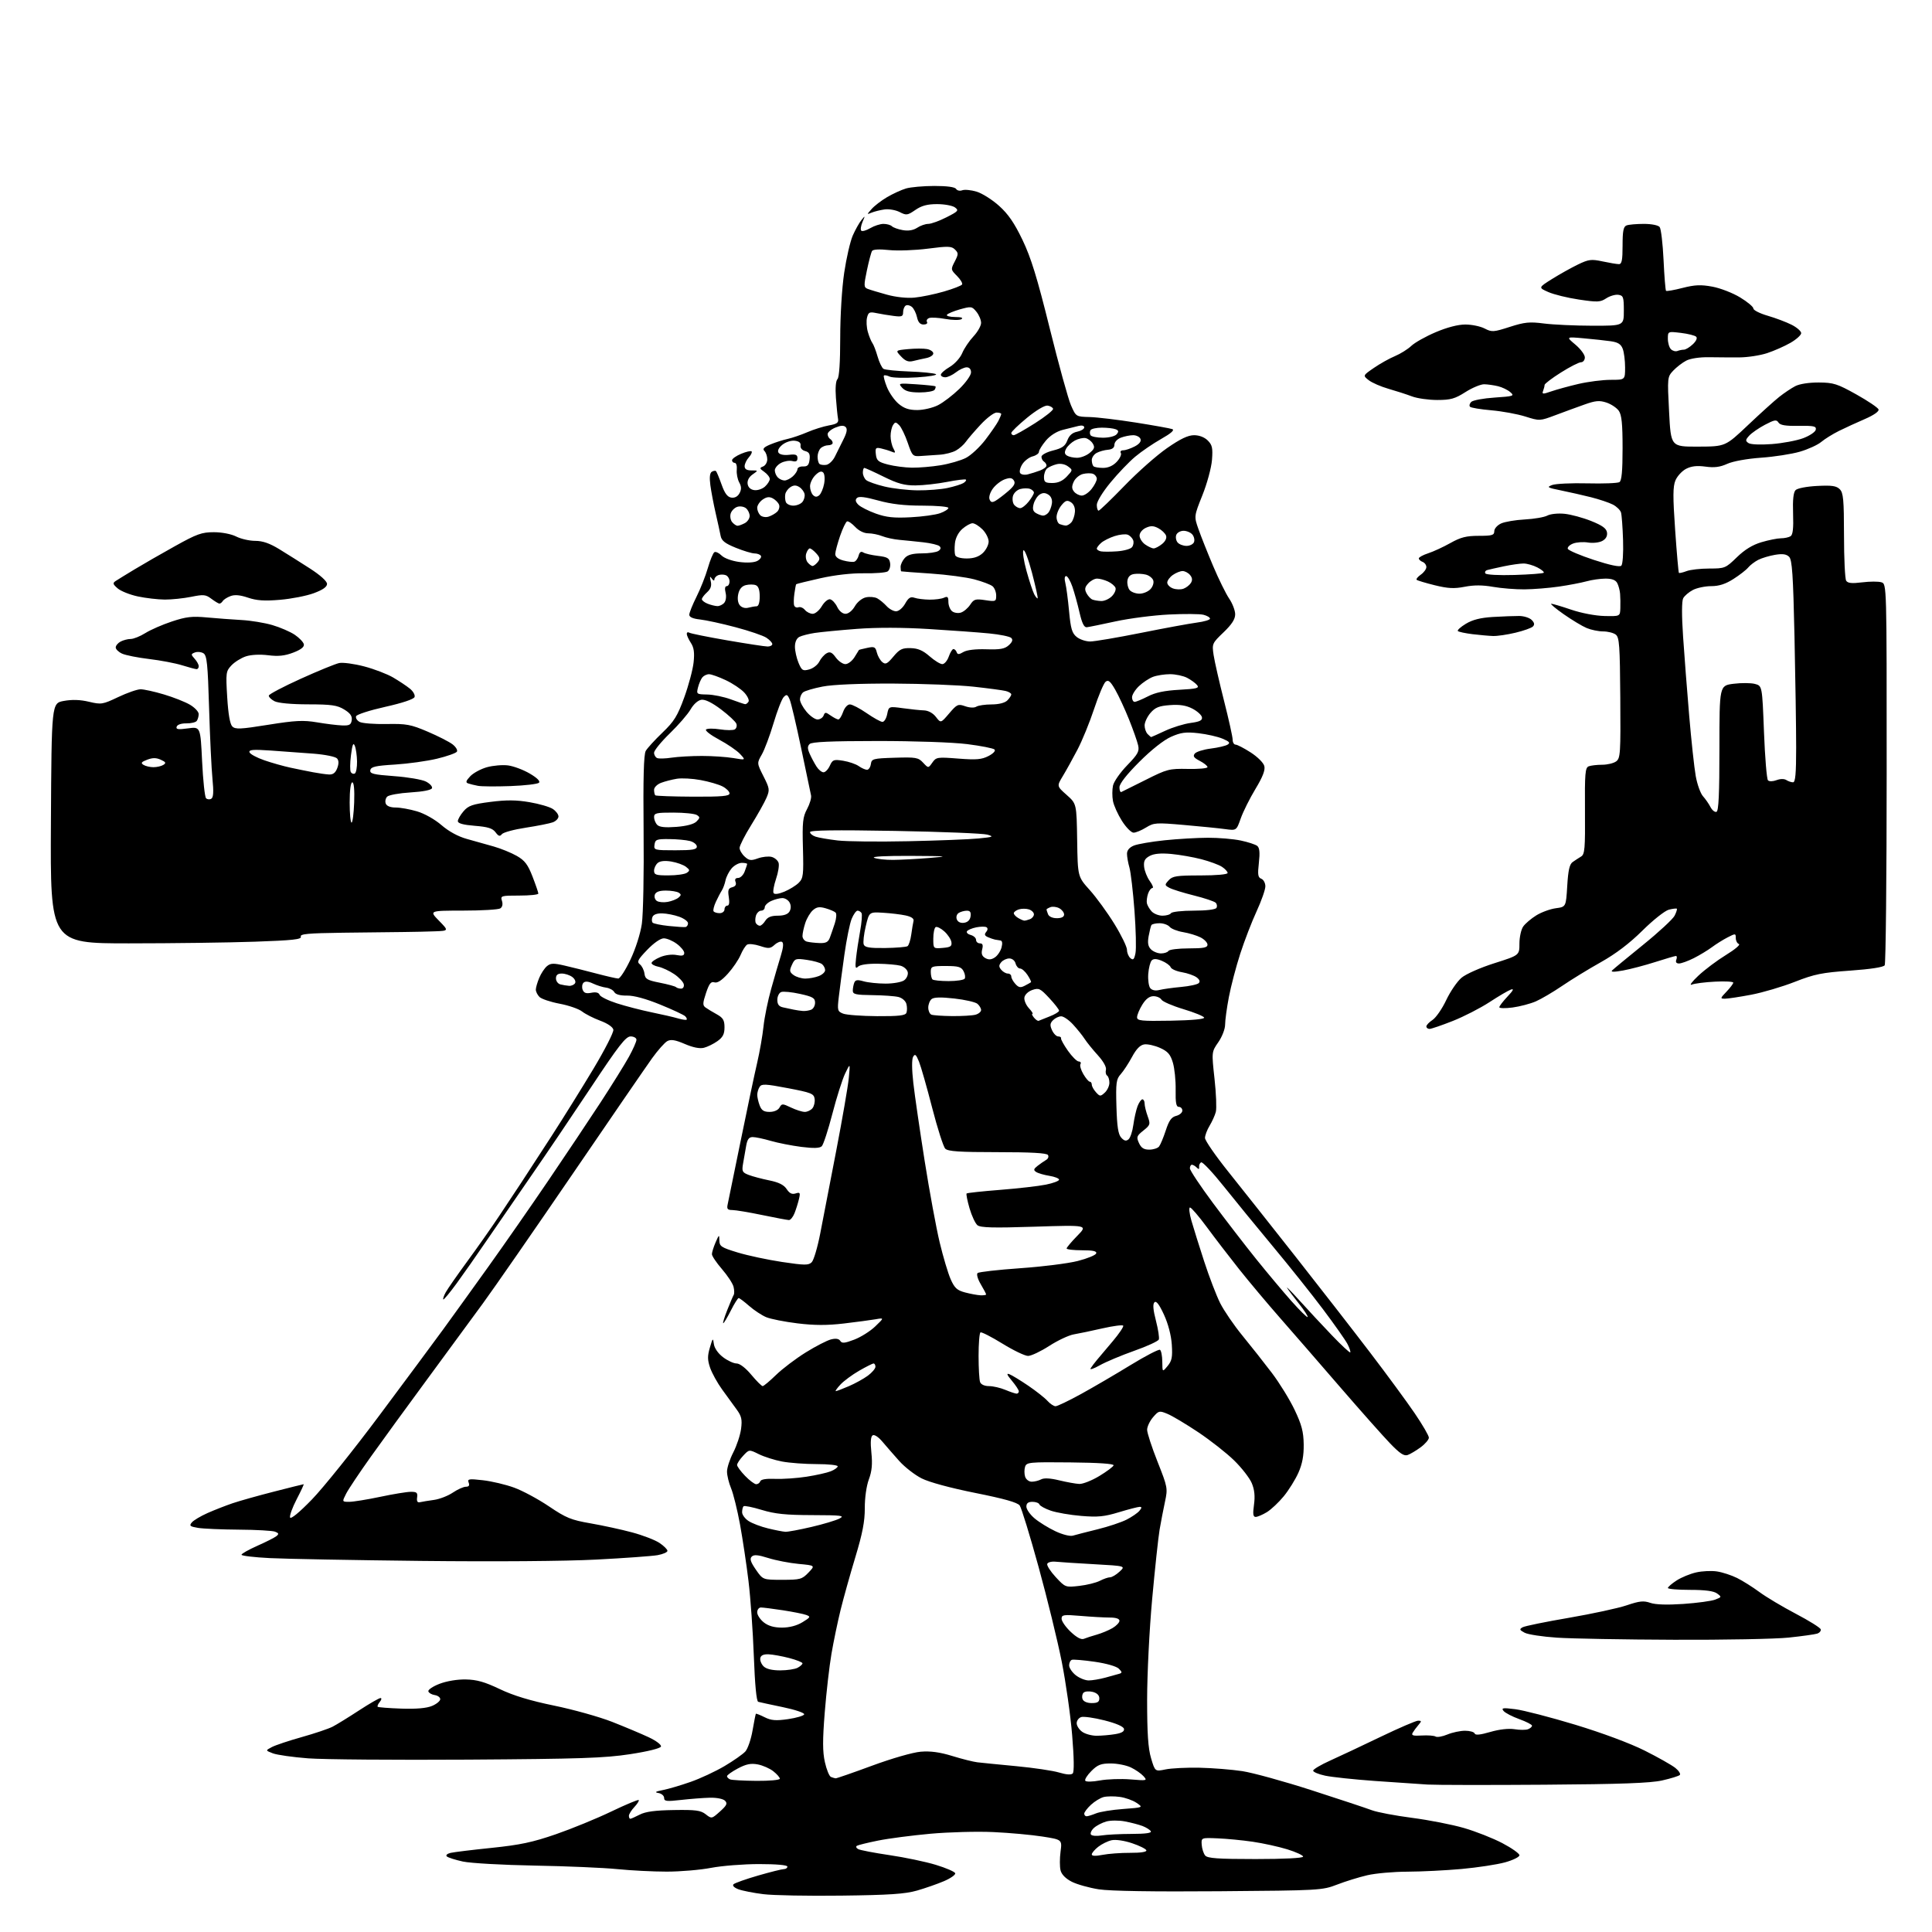 <?xml version="1.0" encoding="UTF-8" standalone="no"?>
<svg 
  version="1.1" 
  xmlns="http://www.w3.org/2000/svg" 
  xmlns:xlink="http://www.w3.org/1999/xlink" 
  xmlns:svg="http://www.w3.org/2000/svg"
  xmlns:rdf="http://www.w3.org/1999/02/22-rdf-syntax-ns#"
  xmlns:cc="http://creativecommons.org/ns#"
  xmlns:dc="http://purl.org/dc/elements/1.1/"
  viewBox="0 0 768 768"
  width="768"
  height="768"
>
<style>svg {background-color: white; }</style>"
<path stroke="none" fill="black" fill-rule="evenodd" d="M334.50,753.54C321.30,753.71 307.32,753.45 303.43,752.96C299.55,752.48 295.09,751.60 293.52,751.01C291.82,750.36 291.04,749.56 291.59,749.02C292.09,748.53 296.49,746.97 301.36,745.56C306.24,744.15 310.85,743.00 311.61,743.00C312.38,743.00 313.00,742.55 313.00,742.00C313.00,741.39 308.58,741.00 301.75,741.00C295.56,741.00 286.97,741.68 282.66,742.50C278.35,743.33 270.41,744.00 265.02,744.00C259.62,744.00 250.78,743.55 245.36,743.00C239.94,742.46 225.15,741.82 212.50,741.60C199.85,741.37 187.03,740.65 184.00,739.99C180.97,739.33 178.10,738.41 177.61,737.95C177.10,737.48 177.76,736.87 179.11,736.55C180.42,736.24 187.80,735.34 195.50,734.55C206.79,733.38 211.72,732.34 221.00,729.13C227.32,726.94 237.21,722.89 242.97,720.12C248.72,717.36 253.64,715.30 253.89,715.55C254.14,715.80 253.36,717.05 252.17,718.32C250.98,719.59 250.00,721.16 250.00,721.81C250.00,722.47 250.25,723.00 250.55,723.00C250.85,723.00 252.54,722.25 254.30,721.34C256.60,720.15 260.41,719.63 267.84,719.52C276.56,719.38 278.55,719.64 280.54,721.21C282.87,723.04 282.93,723.03 286.20,720.10C288.91,717.67 289.27,716.90 288.21,715.82C287.47,715.07 284.90,714.56 282.21,714.62C279.62,714.68 274.46,715.08 270.75,715.50C264.96,716.16 264.00,716.05 264.00,714.71C264.00,713.84 262.99,712.97 261.75,712.75C260.07,712.47 260.52,712.17 263.50,711.58C265.70,711.15 270.65,709.69 274.50,708.34C278.35,707.00 284.43,704.16 288.00,702.05C291.58,699.94 295.30,697.32 296.28,696.25C297.25,695.17 298.55,691.41 299.15,687.89C299.76,684.38 300.35,681.39 300.47,681.25C300.58,681.11 302.15,681.72 303.94,682.62C306.57,683.93 308.39,684.08 313.28,683.38C316.61,682.89 319.50,682.04 319.68,681.48C319.86,680.91 316.07,679.63 311.26,678.63C306.44,677.63 302.01,676.67 301.41,676.50C300.71,676.30 300.09,669.82 299.66,658.34C299.30,648.53 298.34,635.10 297.54,628.50C296.75,621.90 295.22,611.77 294.17,606.00C293.11,600.23 291.51,593.76 290.62,591.63C289.73,589.50 289.00,586.50 289.00,584.97C289.00,583.44 290.12,580.01 291.50,577.34C292.87,574.68 294.26,570.48 294.59,568.00C295.07,564.28 294.77,562.94 292.84,560.30C291.55,558.55 288.95,554.97 287.06,552.35C285.17,549.74 283.03,545.86 282.29,543.73C281.22,540.61 281.20,539.05 282.19,535.68C283.32,531.83 283.44,531.72 283.77,534.25C283.99,535.91 285.43,537.99 287.41,539.50C289.21,540.87 291.64,542.00 292.79,542.00C294.07,542.00 296.39,543.78 298.66,546.50C300.73,548.98 302.76,551.00 303.17,551.00C303.59,551.00 305.99,548.99 308.51,546.54C311.04,544.08 316.34,540.07 320.30,537.61C324.26,535.15 328.79,532.82 330.36,532.43C332.28,531.96 333.48,532.16 334.02,533.03C334.67,534.08 335.76,533.98 339.59,532.52C342.21,531.52 345.97,529.15 347.93,527.26C351.50,523.83 351.50,523.83 348.06,524.43C346.17,524.76 340.50,525.51 335.46,526.11C328.81,526.89 323.78,526.88 317.04,526.06C311.94,525.44 306.33,524.33 304.56,523.59C302.80,522.85 299.75,520.84 297.80,519.13C295.84,517.41 293.97,516.00 293.63,516.00C293.30,516.00 291.89,518.25 290.50,521.00C289.11,523.75 287.76,526.00 287.50,526.00C287.24,526.00 287.95,523.66 289.08,520.80C290.21,517.94 291.37,515.22 291.66,514.74C291.95,514.27 291.92,512.81 291.59,511.50C291.26,510.18 289.19,507.03 286.99,504.49C284.80,501.96 283.00,499.28 283.00,498.55C283.00,497.83 283.66,495.72 284.46,493.86C285.85,490.68 285.92,490.64 285.96,493.10C286.00,495.44 286.70,495.90 293.25,497.89C297.24,499.10 305.16,500.79 310.87,501.65C319.89,503.00 321.42,503.01 322.67,501.76C323.47,500.96 324.98,495.86 326.04,490.41C327.10,484.96 329.96,470.15 332.40,457.50C334.84,444.85 337.10,431.80 337.41,428.50C337.99,422.50 337.99,422.50 335.95,426.75C334.84,429.09 332.55,436.29 330.88,442.75C329.20,449.21 327.31,455.01 326.67,455.64C325.84,456.45 323.47,456.52 318.56,455.91C314.74,455.42 309.27,454.35 306.41,453.52C303.54,452.68 300.30,452.00 299.21,452.00C297.72,452.00 297.07,452.88 296.61,455.50C296.27,457.43 295.73,460.57 295.39,462.48C294.84,465.64 295.06,466.07 297.64,467.06C299.21,467.66 302.90,468.64 305.83,469.23C309.58,469.99 311.61,471.01 312.71,472.68C313.83,474.38 314.83,474.87 316.27,474.41C318.04,473.85 318.20,474.10 317.60,476.64C317.23,478.21 316.44,480.74 315.84,482.25C315.25,483.76 314.25,484.99 313.63,484.99C313.01,484.98 308.23,484.09 303.00,483.00C297.77,481.91 292.44,481.02 291.13,481.01C289.20,481.00 288.86,480.59 289.26,478.75C289.53,477.51 291.85,466.15 294.43,453.50C297.00,440.85 299.95,426.90 300.98,422.50C302.00,418.10 303.14,411.57 303.51,408.00C303.88,404.43 305.26,397.68 306.58,393.00C307.89,388.32 309.62,382.37 310.43,379.77C311.38,376.70 311.54,374.83 310.88,374.43C310.33,374.08 309.00,374.59 307.93,375.56C306.22,377.11 305.54,377.17 302.10,376.03C299.96,375.33 297.67,375.09 297.00,375.50C296.34,375.91 295.16,377.77 294.38,379.64C293.59,381.51 291.33,384.85 289.34,387.05C286.89,389.75 285.16,390.87 283.99,390.50C282.63,390.07 281.91,390.98 280.66,394.72C279.31,398.78 279.28,399.65 280.46,400.50C281.22,401.05 283.23,402.27 284.93,403.20C287.44,404.60 288.00,405.54 288.00,408.39C288.00,411.06 287.35,412.33 285.19,413.87C283.64,414.97 281.22,416.16 279.81,416.51C278.15,416.93 275.44,416.39 272.21,414.99C268.44,413.37 266.71,413.09 265.28,413.85C264.24,414.41 261.51,417.48 259.21,420.68C256.92,423.88 242.70,444.57 227.63,466.66C212.55,488.74 196.49,511.92 191.93,518.16C187.38,524.40 177.35,538.05 169.66,548.50C161.96,558.95 151.97,572.67 147.46,579.00C142.95,585.33 138.51,591.96 137.60,593.75C135.95,597.00 135.95,597.00 138.82,597.00C140.40,597.00 145.93,596.11 151.10,595.02C156.27,593.92 161.77,593.02 163.31,593.02C165.66,593.00 166.07,593.37 165.81,595.25C165.59,596.83 165.94,597.39 167.00,597.14C167.82,596.95 170.30,596.54 172.50,596.24C174.70,595.94 178.07,594.64 179.98,593.35C181.90,592.06 184.25,591.00 185.20,591.00C186.40,591.00 186.74,590.49 186.30,589.35C185.74,587.89 186.37,587.78 191.97,588.42C195.43,588.81 201.02,590.13 204.38,591.36C207.75,592.58 213.98,595.94 218.23,598.81C225.04,603.41 227.03,604.22 234.73,605.55C239.56,606.39 247.00,608.00 251.27,609.15C255.55,610.30 260.47,612.19 262.20,613.37C263.93,614.54 265.34,615.95 265.32,616.50C265.30,617.05 263.54,617.81 261.40,618.20C259.25,618.58 248.28,619.38 237.00,619.96C224.72,620.60 196.86,620.81 167.50,620.49C140.55,620.19 113.44,619.69 107.25,619.37C101.06,619.06 96.00,618.46 96.00,618.04C96.00,617.62 98.81,616.03 102.25,614.50C105.69,612.98 109.11,611.25 109.85,610.66C110.94,609.79 110.85,609.46 109.35,608.87C108.33,608.47 101.88,608.10 95.00,608.06C88.12,608.01 80.81,607.70 78.74,607.36C75.51,606.82 75.15,606.52 76.24,605.21C76.93,604.36 79.75,602.68 82.50,601.46C85.25,600.24 89.74,598.49 92.47,597.56C95.21,596.63 102.60,594.55 108.91,592.94C115.22,591.32 120.53,590.00 120.71,590.00C120.89,590.00 119.64,592.69 117.93,595.98C116.22,599.27 115.04,602.53 115.31,603.23C115.61,604.00 119.00,601.21 123.97,596.09C128.46,591.47 140.56,576.39 150.85,562.59C161.15,548.79 172.53,533.45 176.14,528.50C179.74,523.55 187.85,512.30 194.15,503.50C200.45,494.70 211.21,479.25 218.05,469.17C224.90,459.08 234.22,445.13 238.77,438.17C243.31,431.20 248.38,423.06 250.02,420.07C251.66,417.09 253.00,414.05 253.00,413.32C253.00,412.60 251.95,412.00 250.68,412.00C248.76,412.00 245.98,415.58 234.93,432.23C227.54,443.35 216.82,459.22 211.10,467.48C205.39,475.74 197.49,487.23 193.55,493.00C189.62,498.77 184.19,506.52 181.49,510.21C178.79,513.90 176.42,516.75 176.21,516.55C176.01,516.34 176.44,515.08 177.17,513.74C177.90,512.40 181.77,506.85 185.76,501.40C189.75,495.96 195.38,487.95 198.26,483.62C201.14,479.28 205.17,473.21 207.21,470.12C209.25,467.03 214.70,458.65 219.32,451.50C223.94,444.35 231.42,432.33 235.94,424.79C240.46,417.25 244.01,410.29 243.82,409.32C243.62,408.26 241.53,406.83 238.61,405.75C235.93,404.75 232.68,403.10 231.38,402.08C230.08,401.06 226.07,399.67 222.46,398.99C218.85,398.31 215.25,397.10 214.45,396.31C213.65,395.51 213.00,394.20 213.00,393.40C213.00,392.59 213.61,390.49 214.35,388.72C215.08,386.95 216.47,384.85 217.43,384.06C218.87,382.86 220.03,382.82 224.33,383.81C227.17,384.46 232.88,385.89 237.00,386.98C241.12,388.07 245.07,388.97 245.77,388.98C246.47,388.99 248.64,385.63 250.59,381.51C252.65,377.18 254.57,371.16 255.14,367.26C255.69,363.54 256.01,347.00 255.84,330.50C255.64,309.37 255.89,299.91 256.69,298.50C257.32,297.40 260.31,294.13 263.33,291.23C268.00,286.75 269.30,284.65 272.00,277.23C273.74,272.43 275.42,266.15 275.72,263.28C276.13,259.41 275.85,257.42 274.64,255.57C273.74,254.19 273.00,252.58 273.00,251.98C273.00,251.37 273.45,251.16 274.00,251.50C274.55,251.84 281.37,253.22 289.15,254.56C296.93,255.90 304.13,257.00 305.15,257.00C306.17,257.00 307.00,256.56 307.00,256.02C307.00,255.49 305.94,254.35 304.64,253.50C303.35,252.65 297.83,250.77 292.39,249.33C286.95,247.88 280.59,246.50 278.25,246.25C275.44,245.95 274.00,245.31 274.00,244.37C274.00,243.59 275.29,240.37 276.87,237.22C278.45,234.07 280.48,228.94 281.38,225.80C282.29,222.67 283.45,219.84 283.98,219.51C284.50,219.19 285.78,219.78 286.81,220.81C287.90,221.90 290.90,222.99 293.85,223.39C296.99,223.80 299.80,223.64 301.03,222.98C302.14,222.39 302.79,221.47 302.47,220.95C302.15,220.43 301.02,220.00 299.96,220.00C298.91,220.00 295.54,218.99 292.49,217.75C288.19,216.01 286.82,214.93 286.46,213.00C286.20,211.62 285.31,207.57 284.49,204.00C283.67,200.43 282.72,195.42 282.38,192.88C281.97,189.80 282.16,188.02 282.95,187.53C283.60,187.13 284.36,187.02 284.63,187.29C284.90,187.56 285.90,189.97 286.85,192.64C288.10,196.15 289.18,197.59 290.73,197.81C292.08,198.01 293.27,197.36 293.97,196.06C294.79,194.53 294.76,193.42 293.84,191.75C293.17,190.51 292.73,188.26 292.88,186.75C293.03,185.24 292.67,184.00 292.08,184.00C291.48,184.00 291.00,183.53 291.00,182.95C291.00,182.37 292.62,181.22 294.61,180.39C296.59,179.56 298.46,179.13 298.77,179.44C299.07,179.74 298.57,180.81 297.66,181.82C296.75,182.83 296.00,184.41 296.00,185.33C296.00,186.48 296.85,187.00 298.72,187.00C301.45,187.00 301.45,187.00 299.17,188.60C297.74,189.60 297.00,191.00 297.19,192.35C297.39,193.72 298.34,194.62 299.83,194.83C301.12,195.01 303.03,194.38 304.08,193.43C305.14,192.47 306.00,191.11 306.00,190.40C306.00,189.69 305.02,188.43 303.83,187.59C301.91,186.25 301.85,185.99 303.33,185.43C304.25,185.07 305.00,183.80 305.00,182.59C305.00,181.39 304.49,179.89 303.87,179.27C303.03,178.43 303.63,177.76 306.22,176.68C308.14,175.88 311.22,174.89 313.07,174.49C314.91,174.08 318.46,172.87 320.96,171.79C323.46,170.71 327.30,169.51 329.50,169.11C332.75,168.53 333.43,168.03 333.13,166.45C332.92,165.38 332.55,161.64 332.29,158.14C332.00,154.26 332.24,151.36 332.91,150.69C333.60,150.00 334.00,144.02 334.00,134.33C334.00,125.57 334.67,114.53 335.58,108.43C336.45,102.58 337.98,95.93 338.98,93.65C339.98,91.37 341.53,88.60 342.42,87.50C343.96,85.59 343.98,85.63 342.85,88.25C342.21,89.77 341.99,91.32 342.37,91.70C342.75,92.08 344.35,91.63 345.94,90.70C347.52,89.76 349.89,89.00 351.20,89.00C352.52,89.00 354.03,89.43 354.55,89.94C355.07,90.46 357.02,91.16 358.87,91.48C361.09,91.87 363.05,91.54 364.59,90.54C365.87,89.69 367.86,89.00 369.00,89.00C370.14,89.00 373.39,87.82 376.23,86.38C380.93,84.00 381.23,83.64 379.61,82.45C378.62,81.73 375.43,81.14 372.52,81.14C368.63,81.14 366.35,81.75 363.87,83.46C360.74,85.61 360.29,85.67 357.62,84.29C356.03,83.48 353.33,83.01 351.62,83.25C349.90,83.50 347.60,84.07 346.50,84.52C344.50,85.34 344.50,85.34 346.50,83.07C347.60,81.82 350.37,79.69 352.66,78.35C354.96,77.01 358.33,75.46 360.17,74.92C362.00,74.38 367.06,73.93 371.41,73.92C376.46,73.92 379.59,74.34 380.06,75.10C380.47,75.76 381.57,76.00 382.50,75.64C383.44,75.28 386.01,75.52 388.21,76.18C390.40,76.84 394.43,79.38 397.14,81.82C400.79,85.09 403.23,88.65 406.46,95.38C409.85,102.46 412.28,110.32 417.30,130.59C420.86,144.95 424.66,158.70 425.75,161.16C427.73,165.64 427.73,165.64 433.15,165.78C436.12,165.86 444.40,166.85 451.53,167.98C458.66,169.11 465.18,170.28 466.00,170.58C467.00,170.95 465.52,172.26 461.60,174.48C458.35,176.32 453.71,179.49 451.29,181.52C448.86,183.54 444.43,188.17 441.44,191.80C438.33,195.56 436.00,199.38 436.00,200.69C436.00,201.96 436.32,203.00 436.71,203.00C437.09,203.00 441.71,198.56 446.96,193.14C452.20,187.71 459.83,180.96 463.91,178.14C469.21,174.46 472.26,173.00 474.66,173.00C476.73,173.00 478.80,173.80 480.11,175.11C481.90,176.90 482.15,178.10 481.78,182.86C481.53,185.96 479.82,192.27 477.97,196.87C474.62,205.25 474.62,205.25 476.42,210.37C477.41,213.19 480.02,219.76 482.23,224.98C484.43,230.19 487.31,236.03 488.62,237.96C489.93,239.89 491.00,242.69 491.00,244.20C491.00,246.14 489.67,248.21 486.37,251.37C481.85,255.70 481.76,255.90 482.43,260.40C482.81,262.92 484.67,271.08 486.56,278.53C488.45,285.97 490.00,292.95 490.00,294.03C490.00,295.11 490.52,296.00 491.16,296.00C491.80,296.00 494.51,297.40 497.17,299.11C499.89,300.86 502.27,303.23 502.59,304.52C503.00,306.14 501.95,308.84 499.04,313.66C496.77,317.42 494.15,322.68 493.21,325.35C491.50,330.19 491.50,330.19 487.00,329.58C484.52,329.24 477.19,328.50 470.69,327.94C459.56,326.97 458.70,327.02 455.57,328.95C453.75,330.08 451.52,331.00 450.61,331.00C449.70,331.00 447.62,328.90 445.99,326.32C444.36,323.75 442.75,320.19 442.42,318.40C442.08,316.62 442.09,313.85 442.44,312.26C442.79,310.67 445.32,307.05 448.07,304.22C452.33,299.82 452.97,298.67 452.43,296.29C452.09,294.75 450.46,290.12 448.81,286.00C447.16,281.88 444.69,276.56 443.33,274.19C441.36,270.77 440.57,270.11 439.48,271.02C438.73,271.64 436.68,276.50 434.92,281.82C433.16,287.15 430.18,294.43 428.31,298.00C426.44,301.57 423.82,306.30 422.49,308.50C420.07,312.50 420.07,312.50 424.02,316.00C427.96,319.50 427.96,319.50 428.19,334.00C428.41,348.50 428.41,348.50 433.20,353.82C435.83,356.75 440.24,362.81 442.99,367.28C445.75,371.76 448.00,376.39 448.00,377.59C448.00,378.78 448.62,380.27 449.37,380.89C450.47,381.81 450.87,381.41 451.37,378.89C451.72,377.16 451.53,369.56 450.97,362.00C450.40,354.43 449.50,346.73 448.97,344.88C448.43,343.03 448.00,340.55 448.00,339.38C448.00,337.99 448.96,336.85 450.75,336.12C452.26,335.51 457.77,334.56 463.00,334.02C468.23,333.48 475.97,333.03 480.20,333.02C484.44,333.01 490.29,333.50 493.20,334.12C496.12,334.73 499.08,335.70 499.78,336.27C500.70,337.01 500.88,338.91 500.42,343.00C499.89,347.71 500.05,348.81 501.39,349.32C502.27,349.66 503.00,351.01 503.00,352.33C503.00,353.64 501.43,358.11 499.52,362.25C497.61,366.39 494.68,373.98 493.02,379.11C491.36,384.24 489.32,391.99 488.50,396.33C487.67,400.67 487.00,405.61 487.00,407.31C487.00,409.03 485.81,412.11 484.31,414.28C481.62,418.16 481.62,418.16 482.79,428.83C483.44,434.70 483.67,440.62 483.31,442.00C482.95,443.38 481.83,445.85 480.83,447.50C479.83,449.15 479.01,451.33 479.00,452.35C479.00,453.37 483.20,459.45 488.33,465.85C493.46,472.26 505.50,487.46 515.08,499.63C524.66,511.80 537.95,528.90 544.61,537.63C551.27,546.36 559.26,557.23 562.36,561.79C565.46,566.35 568.00,570.71 568.00,571.49C568.00,572.26 566.54,573.98 564.75,575.30C562.96,576.62 560.64,578.01 559.59,578.38C558.13,578.90 556.47,577.81 552.59,573.78C549.79,570.87 540.89,560.85 532.81,551.50C524.74,542.15 513.98,529.77 508.92,524.00C503.85,518.23 496.49,509.45 492.55,504.50C488.62,499.55 482.84,492.01 479.70,487.75C476.56,483.49 473.56,480.00 473.05,480.00C472.53,480.00 472.78,482.36 473.61,485.25C474.44,488.14 476.73,495.45 478.70,501.50C480.67,507.55 483.52,514.98 485.03,518.00C486.55,521.02 490.55,526.88 493.94,531.00C497.32,535.12 502.57,541.78 505.61,545.79C508.65,549.80 512.71,556.40 514.64,560.46C517.44,566.34 518.17,569.13 518.24,574.17C518.30,578.66 517.69,581.93 516.14,585.42C514.94,588.13 512.32,592.34 510.32,594.78C508.32,597.22 505.29,600.07 503.59,601.11C501.89,602.14 499.90,602.99 499.16,603.00C498.12,603.00 497.97,601.88 498.48,598.14C498.95,594.73 498.69,592.19 497.60,589.58C496.75,587.54 493.59,583.48 490.59,580.55C487.59,577.61 481.16,572.57 476.32,569.33C471.47,566.09 465.97,562.81 464.10,562.04C460.85,560.70 460.61,560.75 458.35,563.37C457.06,564.88 456.00,567.12 456.00,568.36C456.00,569.60 457.86,575.31 460.14,581.06C464.17,591.24 464.24,591.64 463.09,597.00C462.44,600.02 461.48,605.00 460.96,608.06C460.44,611.12 459.11,623.50 458.01,635.56C456.89,647.80 456.01,665.49 456.00,675.57C456.00,689.10 456.39,694.97 457.57,698.93C459.15,704.23 459.15,704.23 463.32,703.37C465.62,702.89 471.71,702.59 476.87,702.70C482.02,702.81 489.64,703.42 493.81,704.05C497.98,704.68 510.42,708.11 521.45,711.67C532.48,715.23 543.22,718.79 545.32,719.59C547.43,720.39 554.62,721.75 561.30,722.62C567.99,723.49 577.27,725.30 581.94,726.66C586.61,728.01 593.48,730.72 597.21,732.68C600.95,734.64 604.00,736.81 604.00,737.49C604.00,738.18 601.41,739.45 598.25,740.32C595.09,741.19 587.33,742.37 581.00,742.95C574.67,743.52 565.00,744.00 559.50,744.02C554.00,744.03 546.80,744.67 543.50,745.44C540.20,746.21 534.80,747.88 531.50,749.16C525.63,751.43 524.61,751.49 484.65,751.80C458.65,752.01 441.26,751.73 436.82,751.04C432.98,750.44 428.12,749.08 426.04,748.02C423.63,746.79 422.00,745.14 421.59,743.50C421.23,742.08 421.23,738.75 421.58,736.10C422.22,731.28 422.22,731.28 414.36,730.05C410.04,729.37 401.27,728.57 394.88,728.28C388.48,727.98 377.23,728.28 369.88,728.94C362.52,729.61 353.13,730.83 349.01,731.67C344.89,732.50 341.12,733.43 340.63,733.73C340.14,734.03 340.36,734.62 341.12,735.04C341.88,735.47 347.48,736.54 353.57,737.44C359.66,738.33 367.95,740.07 371.99,741.30C376.04,742.53 379.51,744.03 379.71,744.63C379.91,745.23 377.92,746.64 375.29,747.77C372.65,748.90 367.80,750.59 364.50,751.54C359.75,752.89 353.48,753.31 334.50,753.54zM499.12,739.00C510.51,739.00 518.00,738.62 518.00,738.04C518.00,737.51 515.18,736.21 511.73,735.14C508.28,734.08 502.09,732.72 497.98,732.12C493.87,731.52 487.57,730.91 484.00,730.77C477.50,730.50 477.50,730.50 477.70,733.34C477.81,734.90 478.43,736.81 479.07,737.59C480.01,738.71 484.08,739.00 499.12,739.00zM438.25,737.34C440.59,736.88 445.54,736.51 449.26,736.53C453.47,736.55 455.90,736.17 455.69,735.53C455.51,734.96 452.96,733.69 450.02,732.71C446.90,731.66 443.52,731.17 441.89,731.52C440.35,731.86 437.95,733.04 436.55,734.14C435.15,735.24 434.00,736.60 434.00,737.16C434.00,737.82 435.49,737.88 438.25,737.34zM437.88,729.62C439.87,729.29 445.24,729.02 449.81,729.01C455.41,729.00 457.90,728.65 457.46,727.94C457.10,727.35 455.61,726.42 454.15,725.86C452.69,725.31 449.53,724.48 447.12,724.03C444.72,723.58 441.39,723.60 439.74,724.08C438.08,724.55 435.90,725.69 434.89,726.60C433.87,727.52 433.32,728.71 433.65,729.24C433.98,729.78 435.88,729.95 437.88,729.62zM431.93,722.00C432.45,722.00 434.14,721.48 435.68,720.85C437.23,720.21 442.10,719.42 446.50,719.10C454.50,718.50 454.50,718.50 451.79,716.66C450.30,715.65 447.29,714.58 445.10,714.29C442.91,713.99 440.05,714.02 438.73,714.35C437.42,714.68 435.14,716.07 433.67,717.43C432.20,718.79 431.00,720.38 431.00,720.95C431.00,721.53 431.42,722.00 431.93,722.00zM614.00,709.45C591.73,709.61 570.80,709.58 567.50,709.39C564.20,709.19 554.76,708.55 546.53,707.96C538.29,707.37 529.41,706.42 526.78,705.86C524.15,705.30 522.00,704.40 522.00,703.86C522.00,703.33 525.04,701.53 528.75,699.86C532.46,698.19 541.49,693.94 548.82,690.41C556.14,686.89 562.85,684.00 563.72,684.00C565.14,684.00 565.15,684.19 563.81,685.75C562.98,686.71 561.96,688.10 561.54,688.83C560.95,689.87 561.75,690.10 565.18,689.89C567.60,689.75 570.08,689.93 570.68,690.31C571.29,690.68 573.40,690.31 575.36,689.49C577.33,688.67 580.49,688.00 582.38,688.00C584.28,688.00 586.00,688.49 586.20,689.09C586.45,689.84 588.41,689.65 592.41,688.48C596.02,687.43 599.70,687.02 602.05,687.39C604.13,687.73 606.55,687.73 607.42,687.39C608.29,687.06 609.00,686.43 609.00,685.99C609.00,685.56 606.72,684.38 603.94,683.38C601.16,682.38 598.35,680.92 597.70,680.14C596.68,678.91 597.36,678.81 602.38,679.44C605.61,679.85 616.33,682.62 626.20,685.61C636.99,688.89 648.00,692.99 653.82,695.91C659.14,698.58 664.62,701.68 666.00,702.80C667.38,703.91 668.16,705.17 667.75,705.58C667.33,706.00 664.18,706.98 660.75,707.75C656.06,708.81 644.36,709.24 614.00,709.45zM437.23,707.76C440.13,707.22 445.59,707.04 449.36,707.34C456.03,707.89 456.17,707.85 454.52,706.02C453.58,704.99 451.33,703.43 449.51,702.57C447.69,701.71 444.09,701.00 441.52,701.00C437.66,701.00 436.32,701.52 433.86,703.99C432.21,705.63 431.11,707.37 431.41,707.86C431.72,708.36 434.22,708.32 437.23,707.76zM300.75,707.92C305.84,707.96 310.00,707.58 310.00,707.07C310.00,706.56 308.83,705.22 307.40,704.10C305.97,702.97 303.18,701.75 301.21,701.38C298.47,700.87 296.59,701.25 293.31,702.99C290.94,704.25 289.00,705.63 289.00,706.06C289.00,706.48 289.56,707.06 290.25,707.34C290.94,707.62 295.66,707.88 300.75,707.92zM332.16,706.92C332.52,706.96 339.04,704.70 346.66,701.89C354.55,698.98 362.86,696.59 366.00,696.33C369.87,696.01 373.58,696.51 378.50,698.02C382.35,699.21 386.85,700.34 388.50,700.54C390.15,700.74 397.12,701.43 404.00,702.08C410.88,702.73 418.52,703.86 420.98,704.60C423.84,705.46 425.80,705.60 426.42,704.98C427.03,704.37 426.95,698.87 426.20,689.76C425.56,681.92 423.69,668.75 422.05,660.50C420.41,652.25 416.27,635.30 412.84,622.84C409.41,610.37 406.04,599.40 405.35,598.46C404.46,597.25 399.24,595.78 387.70,593.47C377.77,591.48 369.35,589.20 366.36,587.68C363.64,586.31 359.64,583.19 357.46,580.76C355.28,578.32 352.27,574.87 350.77,573.09C349.20,571.22 347.57,570.15 346.90,570.56C346.12,571.04 345.95,573.26 346.39,577.48C346.86,582.05 346.59,584.84 345.38,588.09C344.42,590.67 343.75,595.41 343.77,599.50C343.79,604.78 342.86,609.57 340.01,619.00C337.93,625.88 335.29,635.33 334.14,640.00C332.99,644.67 331.36,652.51 330.52,657.41C329.68,662.30 328.48,672.79 327.85,680.71C326.97,691.80 326.98,696.34 327.91,700.49C328.57,703.45 329.65,706.09 330.31,706.36C330.96,706.62 331.80,706.88 332.16,706.92zM186.00,699.48C157.12,699.66 128.54,699.43 122.47,698.97C116.41,698.50 110.11,697.61 108.47,696.98C105.50,695.84 105.50,695.84 108.06,694.49C109.46,693.75 114.83,691.95 119.98,690.51C125.13,689.06 130.64,687.20 132.21,686.39C133.79,685.57 138.50,682.68 142.67,679.95C146.84,677.23 150.70,675.00 151.25,675.00C151.80,675.00 151.68,675.69 150.98,676.52C150.28,677.36 149.91,678.24 150.14,678.47C150.37,678.70 154.60,679.03 159.53,679.20C165.51,679.40 169.58,679.04 171.75,678.13C173.54,677.37 175.00,676.17 175.00,675.45C175.00,674.73 174.02,674.00 172.83,673.82C171.63,673.64 170.49,672.98 170.28,672.35C170.07,671.72 172.06,670.37 174.70,669.35C177.56,668.25 181.80,667.54 185.19,667.61C189.54,667.69 192.70,668.59 198.69,671.45C204.09,674.03 210.75,676.05 220.32,678.02C227.92,679.58 238.27,682.48 243.32,684.46C248.37,686.45 254.90,689.19 257.82,690.56C260.85,691.98 262.97,693.58 262.74,694.28C262.50,695.00 257.50,696.24 250.42,697.32C240.30,698.87 230.56,699.19 186.00,699.48zM435.97,689.99C437.91,689.98 441.21,689.70 443.30,689.35C445.91,688.92 447.00,688.26 446.80,687.25C446.61,686.32 443.70,685.06 439.05,683.88C434.96,682.84 430.79,682.25 429.80,682.56C428.81,682.88 428.00,683.98 428.00,685.01C428.00,686.04 429.00,687.59 430.22,688.44C431.44,689.30 434.03,690.00 435.97,689.99zM433.97,677.00C436.28,677.00 437.00,676.55 437.00,675.11C437.00,673.90 436.05,672.98 434.36,672.55C432.90,672.19 431.27,672.33 430.72,672.88C430.18,673.42 430.01,674.57 430.34,675.43C430.70,676.38 432.14,677.00 433.97,677.00zM432.77,668.00C434.14,668.00 437.12,667.50 439.38,666.89C441.65,666.27 444.14,665.58 444.93,665.35C446.13,664.99 446.10,664.67 444.76,663.33C443.83,662.40 439.81,661.25 435.18,660.58C430.79,659.95 426.70,659.60 426.10,659.80C425.49,660.00 425.00,661.00 425.00,662.01C425.00,663.03 426.19,664.79 427.63,665.93C429.08,667.07 431.39,668.00 432.77,668.00zM310.14,664.00C312.88,664.00 316.00,663.53 317.07,662.96C318.13,662.40 319.00,661.60 319.00,661.20C319.00,660.80 316.64,659.86 313.75,659.10C310.86,658.35 307.16,657.68 305.53,657.61C303.51,657.54 302.44,658.03 302.23,659.13C302.05,660.02 302.63,661.49 303.52,662.38C304.58,663.44 306.86,664.00 310.14,664.00zM430.88,651.45C431.77,651.08 434.07,650.33 436.00,649.79C437.93,649.24 440.74,648.07 442.25,647.18C443.76,646.29 445.00,644.99 445.00,644.28C445.00,643.46 443.62,643.00 441.15,643.00C439.03,643.00 433.86,642.71 429.65,642.35C422.74,641.77 422.00,641.88 422.00,643.49C422.00,644.46 423.63,646.80 425.63,648.69C428.04,650.96 429.81,651.89 430.88,651.45zM665.50,651.83C645.70,651.76 624.76,651.38 618.97,651.00C613.17,650.62 607.36,649.73 606.06,649.03C604.01,647.94 603.90,647.63 605.28,646.86C606.16,646.37 614.44,644.68 623.69,643.10C632.93,641.51 643.27,639.28 646.66,638.13C651.74,636.41 653.38,636.24 656.02,637.16C658.10,637.88 662.68,638.03 669.18,637.59C674.65,637.21 680.34,636.44 681.82,635.87C684.41,634.88 684.44,634.80 682.56,633.43C681.23,632.45 677.86,632.00 671.81,632.00C666.96,632.00 663.01,631.66 663.01,631.25C663.02,630.84 664.58,629.49 666.48,628.26C668.38,627.03 671.90,625.58 674.30,625.05C676.69,624.51 680.42,624.34 682.58,624.68C684.73,625.01 688.30,626.18 690.50,627.27C692.70,628.36 696.71,630.88 699.42,632.88C702.12,634.87 708.63,638.75 713.87,641.50C719.11,644.25 723.56,647.02 723.76,647.67C723.95,648.31 723.30,649.09 722.31,649.40C721.31,649.71 716.23,650.42 711.00,650.97C705.77,651.52 685.30,651.91 665.50,651.83zM310.88,647.00C313.84,646.99 316.76,646.22 319.00,644.85C322.18,642.91 322.32,642.65 320.50,641.97C319.40,641.56 315.23,640.73 311.23,640.11C307.23,639.50 303.30,639.00 302.48,639.00C301.67,639.00 301.00,639.87 301.00,640.93C301.00,641.99 302.19,643.79 303.63,644.93C305.44,646.35 307.73,647.00 310.88,647.00zM429.00,630.42C432.02,630.08 435.71,629.17 437.20,628.40C438.69,627.63 440.51,627.00 441.26,627.00C442.01,627.00 443.71,625.99 445.04,624.75C447.47,622.50 447.47,622.50 434.98,621.80C428.12,621.42 421.19,620.97 419.60,620.80C418.00,620.64 416.51,621.03 416.29,621.67C416.07,622.32 417.60,624.69 419.69,626.95C423.47,631.01 423.55,631.04 429.00,630.42zM310.95,628.00C318.08,628.00 318.82,627.80 321.36,625.15C324.09,622.30 324.09,622.30 317.48,621.68C313.85,621.34 308.42,620.29 305.43,619.35C301.32,618.05 299.69,617.91 298.82,618.78C297.96,619.64 298.37,620.92 300.47,623.96C303.27,628.00 303.27,628.00 310.95,628.00zM426.50,610.44C427.60,610.11 432.00,608.98 436.29,607.92C440.57,606.87 445.78,605.13 447.85,604.07C449.93,603.01 452.22,601.44 452.94,600.57C453.92,599.39 453.95,599.00 453.03,599.00C452.36,599.00 448.65,599.96 444.79,601.13C438.98,602.90 436.38,603.15 429.81,602.60C425.44,602.24 419.98,601.30 417.69,600.51C415.40,599.72 413.37,598.60 413.18,598.03C412.99,597.47 411.75,597.00 410.42,597.00C408.70,597.00 408.00,597.56 408.00,598.91C408.00,599.96 409.46,602.06 411.25,603.57C413.04,605.08 416.75,607.37 419.50,608.67C422.38,610.03 425.35,610.78 426.50,610.44zM312.21,608.91C313.15,608.96 317.80,608.10 322.54,606.99C327.28,605.89 332.30,604.38 333.70,603.65C335.93,602.48 334.62,602.31 322.87,602.28C312.36,602.26 308.07,601.81 302.82,600.22C299.15,599.10 295.89,598.44 295.57,598.76C295.26,599.07 295.00,600.15 295.00,601.14C295.00,602.14 296.15,603.71 297.57,604.63C298.98,605.56 302.46,606.88 305.32,607.57C308.17,608.26 311.27,608.87 312.21,608.91zM300.61,590.00C301.28,590.00 302.01,589.47 302.23,588.82C302.48,588.07 304.61,587.72 308.15,587.87C311.19,587.99 316.79,587.61 320.59,587.02C324.39,586.43 328.74,585.46 330.25,584.86C331.76,584.25 333.00,583.36 333.00,582.88C333.00,582.40 329.24,582.00 324.64,582.00C320.04,582.00 313.85,581.54 310.89,580.98C307.92,580.42 303.76,579.10 301.64,578.05C297.78,576.14 297.78,576.14 295.39,578.72C294.07,580.13 293.00,581.77 293.00,582.35C293.00,582.93 294.44,584.89 296.20,586.70C297.95,588.52 299.94,590.00 300.61,590.00zM429.04,589.89C430.44,589.95 434.01,588.54 436.98,586.75C439.94,584.96 442.50,583.05 442.67,582.50C442.87,581.86 436.63,581.44 425.53,581.33C409.11,581.16 408.05,581.27 407.48,583.08C407.14,584.13 407.15,585.90 407.50,587.00C407.86,588.12 409.01,589.00 410.13,589.00C411.23,589.00 412.92,588.58 413.88,588.07C415.01,587.46 417.52,587.59 421.06,588.46C424.05,589.18 427.64,589.83 429.04,589.89zM419.60,559.00C420.31,559.00 424.86,556.82 429.70,554.16C434.54,551.50 443.39,546.33 449.36,542.67C455.34,539.01 460.62,536.27 461.11,536.57C461.60,536.87 462.01,539.00 462.03,541.31C462.07,545.50 462.07,545.50 464.13,543.01C465.85,540.95 466.13,539.49 465.81,534.51C465.56,530.79 464.37,526.24 462.68,522.57C460.79,518.48 459.63,516.97 458.91,517.69C458.19,518.41 458.38,520.66 459.50,524.99C460.39,528.43 460.91,531.80 460.65,532.47C460.39,533.14 455.98,535.17 450.84,536.98C445.70,538.80 439.53,541.39 437.12,542.76C434.71,544.12 433.10,544.64 433.55,543.91C434.01,543.18 435.15,541.66 436.10,540.54C437.04,539.42 439.87,536.07 442.38,533.10C444.88,530.13 446.73,527.38 446.49,526.98C446.25,526.59 442.55,527.07 438.27,528.04C434.00,529.02 428.87,530.09 426.87,530.43C424.87,530.77 420.47,532.84 417.09,535.02C413.70,537.21 409.91,539.00 408.67,539.00C407.42,539.00 402.83,536.79 398.45,534.09C394.08,531.40 390.16,529.40 389.75,529.65C389.34,529.91 389.00,534.10 389.00,538.98C389.00,543.85 389.27,548.55 389.61,549.42C389.97,550.36 391.39,551.00 393.14,551.00C394.75,551.00 397.68,551.67 399.65,552.50C401.63,553.33 403.64,554.00 404.12,554.00C404.60,554.00 405.00,553.58 405.00,553.08C405.00,552.57 403.76,550.68 402.25,548.88C400.25,546.49 399.98,545.79 401.27,546.28C402.24,546.65 405.62,548.71 408.77,550.85C411.92,553.00 415.36,555.71 416.40,556.88C417.45,558.05 418.89,559.00 419.60,559.00zM332.24,553.00C332.57,553.00 334.89,552.12 337.40,551.04C339.91,549.97 343.32,548.08 344.98,546.86C346.64,545.63 348.00,544.03 348.00,543.31C348.00,542.59 347.66,542.00 347.25,542.01C346.84,542.01 344.25,543.32 341.50,544.90C338.75,546.49 335.41,548.96 334.08,550.39C332.74,551.83 331.92,553.00 332.24,553.00zM536.74,537.59C536.96,537.37 536.47,535.88 535.65,534.28C534.82,532.69 530.44,526.46 525.91,520.44C521.39,514.42 512.44,503.20 506.02,495.50C499.61,487.80 490.79,477.02 486.43,471.55C482.07,466.08 478.05,461.81 477.50,462.05C476.95,462.30 476.57,463.11 476.66,463.86C476.77,464.85 476.52,464.92 475.71,464.11C475.10,463.50 474.24,463.00 473.80,463.00C473.36,463.00 473.00,463.65 473.00,464.44C473.00,465.23 477.12,471.42 482.15,478.19C487.19,484.96 494.93,495.00 499.35,500.50C503.78,506.00 510.09,513.53 513.38,517.23C516.68,520.93 519.56,523.77 519.80,523.54C520.03,523.30 518.51,520.95 516.41,518.30C514.31,515.66 512.17,512.83 511.66,512.00C511.15,511.18 513.37,513.42 516.60,517.00C519.82,520.58 525.58,526.76 529.40,530.75C533.21,534.74 536.52,537.81 536.74,537.59zM389.75,514.90C390.99,514.95 392.00,514.80 392.00,514.56C392.00,514.31 391.04,512.48 389.86,510.49C388.65,508.44 388.11,506.52 388.61,506.06C389.10,505.62 396.70,504.76 405.50,504.14C414.30,503.53 424.62,502.24 428.42,501.26C432.23,500.29 435.53,498.94 435.76,498.25C436.05,497.34 434.50,497.00 430.08,497.00C426.74,497.00 424.00,496.68 424.00,496.29C424.00,495.90 425.90,493.64 428.23,491.26C432.46,486.95 432.46,486.95 411.27,487.63C394.66,488.17 389.75,488.03 388.53,487.03C387.68,486.32 386.27,483.29 385.40,480.30C384.53,477.30 384.01,474.66 384.24,474.43C384.47,474.19 390.48,473.55 397.58,472.99C404.69,472.43 412.86,471.50 415.75,470.91C418.64,470.33 421.00,469.45 421.00,468.94C421.00,468.44 419.26,467.75 417.14,467.41C415.01,467.07 412.65,466.38 411.89,465.88C410.75,465.13 410.86,464.68 412.50,463.41C413.60,462.56 415.13,461.50 415.89,461.06C416.66,460.62 416.97,459.75 416.58,459.13C416.10,458.35 409.85,458.00 396.51,458.00C381.36,458.00 376.84,457.70 375.76,456.62C375.00,455.86 372.66,448.54 370.55,440.37C368.45,432.19 366.09,423.93 365.31,422.00C364.14,419.13 363.71,418.79 362.97,420.11C362.42,421.08 362.45,425.18 363.06,430.49C363.60,435.32 365.63,449.22 367.55,461.39C369.47,473.55 372.17,488.17 373.54,493.89C374.91,499.60 376.87,506.18 377.90,508.51C379.45,512.01 380.45,512.93 383.64,513.77C385.76,514.33 388.51,514.84 389.75,514.90zM456.86,457.00C458.45,457.00 460.20,456.44 460.75,455.75C461.29,455.06 462.49,452.18 463.42,449.35C464.70,445.41 465.67,444.05 467.55,443.58C468.90,443.24 470.00,442.30 470.00,441.48C470.00,440.67 469.37,440.00 468.61,440.00C467.55,440.00 467.25,438.40 467.34,433.25C467.41,429.54 466.91,424.66 466.23,422.40C465.25,419.12 464.24,417.96 461.14,416.56C459.02,415.61 456.21,414.98 454.89,415.16C453.24,415.40 451.73,416.93 449.99,420.16C448.61,422.72 446.58,425.81 445.49,427.02C443.72,428.98 443.53,430.41 443.80,439.84C444.03,447.85 444.50,450.89 445.70,452.23C446.89,453.53 447.64,453.71 448.60,452.91C449.32,452.32 450.18,449.74 450.52,447.17C450.87,444.60 451.62,441.26 452.19,439.75C452.77,438.24 453.64,437.00 454.12,437.00C454.60,437.00 455.00,437.76 455.00,438.68C455.00,439.60 455.55,441.87 456.22,443.72C457.36,446.89 457.27,447.21 454.50,449.42C451.84,451.54 451.68,452.00 452.76,454.38C453.65,456.33 454.70,457.00 456.86,457.00zM305.93,442.00C307.70,442.00 309.29,441.31 309.87,440.27C310.78,438.64 311.02,438.64 314.45,440.27C316.44,441.22 318.90,442.00 319.91,442.00C320.93,442.00 322.29,441.35 322.95,440.56C323.61,439.76 324.01,438.08 323.83,436.81C323.53,434.74 322.49,434.33 313.18,432.56C304.24,430.85 302.75,430.79 301.95,432.05C301.44,432.85 301.02,434.26 301.02,435.18C301.01,436.11 301.44,438.02 301.98,439.43C302.72,441.40 303.65,442.00 305.93,442.00zM439.16,434.35C440.17,433.44 441.00,431.66 441.00,430.40C441.00,429.15 440.59,427.87 440.09,427.56C439.60,427.25 439.38,426.21 439.63,425.25C439.89,424.20 438.60,421.89 436.43,419.50C434.43,417.30 432.06,414.38 431.17,413.00C430.28,411.62 428.20,409.04 426.55,407.25C424.91,405.46 422.79,404.00 421.85,404.00C420.91,404.00 419.45,404.69 418.61,405.53C417.38,406.76 417.30,407.56 418.20,409.53C418.82,410.89 419.92,412.00 420.66,412.00C421.40,412.00 421.90,412.34 421.78,412.75C421.67,413.16 422.90,415.40 424.53,417.71C426.17,420.03 428.09,421.94 428.81,421.96C429.53,421.98 429.84,422.45 429.50,423.00C429.16,423.55 429.68,425.35 430.66,427.00C431.63,428.65 432.78,430.00 433.22,430.00C433.65,430.00 434.00,430.53 434.00,431.17C434.00,431.82 434.75,433.17 435.66,434.18C437.22,435.90 437.45,435.91 439.16,434.35zM568.25,409.01C567.56,409.00 567.00,408.56 567.00,408.02C567.00,407.49 568.11,406.32 569.47,405.43C570.83,404.53 573.28,400.99 574.90,397.55C576.53,394.11 579.26,390.12 580.98,388.67C582.74,387.19 588.46,384.66 594.05,382.89C604.00,379.73 604.00,379.73 604.00,375.09C604.00,372.53 604.67,369.48 605.50,368.30C606.32,367.13 608.67,365.13 610.71,363.87C612.75,362.61 616.24,361.34 618.46,361.04C622.50,360.50 622.50,360.50 623.00,352.17C623.37,345.94 623.92,343.54 625.16,342.67C626.08,342.02 627.58,341.05 628.50,340.49C629.97,339.61 630.16,337.39 630.05,322.36C629.94,307.44 630.13,305.16 631.54,304.62C632.44,304.28 634.84,304.00 636.89,304.00C638.94,304.00 641.44,303.40 642.44,302.67C644.13,301.43 644.25,299.52 644.09,277.42C643.94,256.48 643.72,253.34 642.27,252.25C641.36,251.56 639.11,251.00 637.28,251.00C635.44,251.00 632.49,250.39 630.72,249.65C628.95,248.91 624.84,246.43 621.58,244.15C618.33,241.87 616.11,240.00 616.66,240.00C617.20,240.00 620.78,241.06 624.60,242.36C628.58,243.72 634.21,244.79 637.78,244.87C644.00,245.01 644.00,245.01 644.11,241.75C644.17,239.96 644.13,237.38 644.01,236.00C643.89,234.62 643.38,232.71 642.86,231.75C642.23,230.56 640.73,230.00 638.21,230.01C636.17,230.01 632.78,230.49 630.67,231.08C628.56,231.66 623.61,232.61 619.67,233.18C615.73,233.75 609.58,234.25 606.00,234.28C602.42,234.31 596.80,233.86 593.50,233.28C589.34,232.54 585.89,232.53 582.24,233.25C578.05,234.07 575.61,233.94 570.32,232.64C566.66,231.74 563.43,230.76 563.14,230.48C562.86,230.19 563.61,229.26 564.81,228.42C566.01,227.58 567.00,226.22 567.00,225.41C567.00,224.60 566.33,223.68 565.50,223.36C564.67,223.05 564.00,222.42 564.00,221.97C564.00,221.52 565.69,220.60 567.75,219.93C569.81,219.26 573.79,217.42 576.58,215.85C580.64,213.57 582.90,213.00 587.83,213.00C593.15,213.00 594.00,212.75 594.00,211.16C594.00,210.13 595.20,208.78 596.72,208.08C598.22,207.40 602.47,206.68 606.17,206.49C609.86,206.29 613.88,205.60 615.09,204.95C616.31,204.30 619.34,203.98 621.90,204.24C624.43,204.49 629.20,205.78 632.50,207.10C636.97,208.89 638.58,210.06 638.81,211.68C639.01,213.11 638.36,214.27 636.92,215.04C635.71,215.69 633.18,215.97 631.29,215.66C629.40,215.35 626.73,215.53 625.35,216.06C623.97,216.58 623.01,217.53 623.22,218.15C623.43,218.78 628.08,220.76 633.55,222.56C639.95,224.66 643.86,225.48 644.50,224.87C645.06,224.32 645.36,219.92 645.19,214.70C645.03,209.64 644.66,204.71 644.38,203.74C644.09,202.77 642.63,201.34 641.13,200.57C639.64,199.80 635.73,198.49 632.46,197.66C629.18,196.84 623.80,195.62 620.50,194.95C615.10,193.86 614.75,193.65 617.00,192.80C618.38,192.28 624.68,191.98 631.00,192.14C637.33,192.30 643.06,192.08 643.75,191.65C644.64,191.10 645.00,187.25 645.00,178.16C645.00,168.46 644.64,164.94 643.50,163.30C642.67,162.12 640.46,160.65 638.60,160.03C635.80,159.11 634.25,159.24 629.85,160.81C626.91,161.85 621.70,163.76 618.27,165.05C612.08,167.37 612.02,167.37 606.32,165.57C603.16,164.58 597.10,163.47 592.84,163.10C588.59,162.73 584.77,162.11 584.37,161.70C583.96,161.30 584.17,160.43 584.83,159.77C585.49,159.11 589.67,158.33 594.13,158.04C601.72,157.53 602.11,157.40 600.36,155.88C599.34,154.99 597.15,153.93 595.50,153.53C593.85,153.13 591.38,152.78 590.00,152.75C588.62,152.73 585.27,154.12 582.55,155.85C578.36,158.52 576.66,159.00 571.32,159.00C567.87,159.00 563.34,158.36 561.27,157.57C559.20,156.78 555.02,155.44 552.00,154.57C548.98,153.71 545.43,152.17 544.11,151.15C541.73,149.28 541.73,149.28 546.14,146.25C548.56,144.58 552.33,142.47 554.52,141.56C556.71,140.64 559.62,138.82 561.00,137.51C562.38,136.19 566.74,133.74 570.70,132.06C575.23,130.13 579.59,129.00 582.49,129.00C585.03,129.00 588.48,129.71 590.17,130.59C593.04,132.07 593.68,132.03 600.15,129.95C606.06,128.05 608.03,127.85 613.78,128.60C617.48,129.07 626.12,129.47 633.00,129.48C645.50,129.50 645.50,129.50 645.50,123.50C645.50,118.09 645.29,117.47 643.31,117.19C642.10,117.02 639.94,117.65 638.50,118.59C636.16,120.13 635.04,120.18 627.66,119.08C623.14,118.41 617.65,117.06 615.47,116.09C611.50,114.33 611.50,114.33 617.00,110.88C620.02,108.99 624.65,106.41 627.27,105.14C631.53,103.09 632.57,102.96 637.07,103.92C639.83,104.51 642.75,105.00 643.55,105.00C644.69,105.00 645.00,103.40 645.00,97.61C645.00,91.79 645.34,90.08 646.58,89.61C647.45,89.27 650.55,89.00 653.46,89.00C656.50,89.00 659.18,89.53 659.74,90.25C660.29,90.94 660.98,96.83 661.29,103.34C661.59,109.85 662.04,115.37 662.27,115.61C662.51,115.84 665.46,115.33 668.83,114.46C673.75,113.21 676.11,113.10 680.69,113.95C683.84,114.53 688.80,116.45 691.71,118.22C694.62,119.98 697.00,121.97 697.00,122.64C697.00,123.31 699.57,124.61 702.72,125.52C705.87,126.44 710.14,128.05 712.22,129.11C714.30,130.17 716.00,131.66 716.00,132.43C716.00,133.19 714.09,134.92 711.75,136.27C709.41,137.62 705.22,139.47 702.42,140.39C699.63,141.30 694.68,142.06 691.42,142.07C688.17,142.09 682.71,142.05 679.30,142.00C675.63,141.94 671.95,142.50 670.30,143.36C668.76,144.16 666.44,145.95 665.13,147.34C662.80,149.84 662.78,150.07 663.49,163.73C664.20,177.58 664.20,177.58 675.03,177.54C685.86,177.50 685.86,177.50 694.84,169.00C699.78,164.32 705.38,159.26 707.30,157.75C709.21,156.23 712.07,154.32 713.64,153.50C715.35,152.61 719.11,152.03 723.00,152.05C728.85,152.08 730.34,152.56 737.92,156.79C742.55,159.38 746.53,162.07 746.76,162.76C747.01,163.53 744.87,165.03 741.34,166.56C738.13,167.94 733.49,170.08 731.03,171.29C728.58,172.51 725.41,174.47 723.99,175.66C722.57,176.86 718.73,178.61 715.46,179.56C712.18,180.51 705.23,181.59 700.00,181.95C694.41,182.35 688.90,183.35 686.61,184.38C683.73,185.69 681.47,185.98 677.96,185.49C674.58,185.03 672.35,185.28 670.24,186.37C668.62,187.22 666.71,189.29 666.01,190.98C664.99,193.44 664.97,197.39 665.90,210.72C666.54,219.89 667.21,227.54 667.39,227.72C667.57,227.91 668.94,227.59 670.43,227.03C671.91,226.46 675.98,226.00 679.47,226.00C685.63,226.00 685.95,225.87 690.41,221.54C693.52,218.51 696.66,216.58 700.18,215.54C703.03,214.69 706.52,213.99 707.93,213.98C709.34,213.98 711.08,213.60 711.78,213.16C712.69,212.58 712.98,209.99 712.78,204.23C712.59,198.64 712.90,195.71 713.78,194.82C714.51,194.09 718.21,193.38 722.36,193.17C728.19,192.87 729.99,193.13 731.33,194.47C732.76,195.90 733.00,198.58 733.02,212.82C733.02,221.99 733.41,230.10 733.88,230.84C734.51,231.84 736.13,232.00 740.26,231.49C743.30,231.11 746.73,231.10 747.89,231.47C750.00,232.13 750.00,232.13 749.98,307.32C749.98,348.67 749.62,383.05 749.20,383.71C748.72,384.47 743.61,385.26 735.46,385.84C724.24,386.63 721.29,387.23 713.48,390.29C708.52,392.24 700.71,394.55 696.12,395.42C691.53,396.29 686.84,397.00 685.70,397.00C683.75,397.00 683.78,396.84 686.31,394.20C687.79,392.65 689.00,391.04 689.00,390.62C689.00,390.19 685.74,390.01 681.75,390.22C677.76,390.42 673.60,390.95 672.50,391.40C671.40,391.84 672.58,390.24 675.13,387.85C677.67,385.46 682.62,381.75 686.13,379.60C689.63,377.46 691.94,375.51 691.25,375.27C690.56,375.03 690.00,373.96 690.00,372.89C690.00,371.02 689.88,371.01 686.75,372.62C684.96,373.54 682.15,375.30 680.50,376.53C678.85,377.76 675.61,379.72 673.29,380.89C670.97,382.05 668.34,383.00 667.43,383.00C666.38,383.00 665.99,382.46 666.36,381.50C666.68,380.68 666.61,380.01 666.22,380.01C665.82,380.02 662.12,381.10 657.99,382.42C653.87,383.74 648.09,385.26 645.17,385.79C641.57,386.44 640.17,386.43 640.86,385.74C641.41,385.19 646.96,380.61 653.18,375.57C659.40,370.54 665.03,365.32 665.69,363.99C666.36,362.66 666.75,361.42 666.57,361.23C666.39,361.05 664.96,361.22 663.40,361.61C661.83,362.01 657.14,365.72 652.90,369.92C647.77,375.00 642.31,379.15 636.37,382.48C631.49,385.21 624.58,389.45 621.00,391.89C617.42,394.33 612.70,397.11 610.50,398.07C608.30,399.02 604.14,400.11 601.25,400.50C598.36,400.88 596.00,400.83 596.00,400.39C596.00,399.95 597.46,398.04 599.25,396.15C601.55,393.71 601.94,392.90 600.59,393.38C599.54,393.75 595.71,396.00 592.09,398.37C588.46,400.74 581.90,404.11 577.50,405.85C573.10,407.59 568.94,409.01 568.25,409.01zM272.93,405.34C273.17,405.13 272.92,404.52 272.37,403.97C271.83,403.43 267.36,401.34 262.44,399.34C256.74,397.01 251.96,395.71 249.25,395.76C246.51,395.80 244.71,395.30 244.18,394.36C243.73,393.56 242.27,392.77 240.93,392.60C239.59,392.43 237.25,391.70 235.72,390.97C233.86,390.09 232.61,389.99 231.94,390.66C231.39,391.21 231.24,392.46 231.61,393.43C232.11,394.74 233.00,395.05 235.05,394.64C236.87,394.28 238.00,394.55 238.34,395.44C238.62,396.18 241.70,397.71 245.18,398.83C248.66,399.95 254.88,401.56 259.00,402.41C263.12,403.25 267.85,404.34 269.50,404.83C271.15,405.31 272.69,405.54 272.93,405.34zM412.90,405.78C413.23,405.62 415.19,404.84 417.25,404.04C419.31,403.25 421.00,402.22 421.00,401.76C421.00,401.30 419.24,399.04 417.09,396.74C413.52,392.91 412.94,392.63 410.34,393.54C408.70,394.12 407.38,395.39 407.21,396.54C407.05,397.64 407.86,399.54 409.00,400.77C410.14,402.00 410.78,403.00 410.42,403.00C410.05,403.00 410.33,403.69 411.03,404.53C411.73,405.38 412.57,405.94 412.90,405.78zM465.50,405.74C473.83,405.59 478.87,405.12 478.67,404.51C478.49,403.97 474.78,402.46 470.42,401.15C466.06,399.84 462.14,398.14 461.70,397.38C461.26,396.62 459.83,396.00 458.53,396.00C456.92,396.00 455.50,397.08 454.08,399.37C452.94,401.22 452.00,403.47 452.00,404.36C452.00,405.78 453.62,405.95 465.50,405.74zM348.64,403.94C357.33,403.99 359.90,403.69 360.32,402.60C360.62,401.82 360.62,400.24 360.31,399.09C360.00,397.89 358.63,396.69 357.15,396.32C355.71,395.96 351.04,395.63 346.77,395.58C340.22,395.51 339.00,395.24 339.00,393.83C339.00,392.91 339.26,391.49 339.57,390.67C340.02,389.50 340.83,389.38 343.32,390.09C345.06,390.59 348.99,391.00 352.05,391.00C355.11,391.00 358.43,390.41 359.42,389.68C360.41,388.96 361.05,387.52 360.85,386.48C360.65,385.44 359.37,384.28 357.99,383.89C356.62,383.51 352.55,383.15 348.95,383.10C344.94,383.04 341.90,383.48 341.10,384.25C340.05,385.27 339.89,384.67 340.28,381.00C340.54,378.52 341.27,373.67 341.90,370.20C342.54,366.74 342.79,363.48 342.47,362.95C342.15,362.43 341.44,362.00 340.89,362.00C340.34,362.00 339.29,363.46 338.55,365.25C337.81,367.04 336.51,373.45 335.66,379.50C334.80,385.55 333.81,393.08 333.44,396.24C332.81,401.63 332.91,402.04 335.14,402.93C336.44,403.45 342.51,403.90 348.64,403.94zM378.50,403.91C382.35,403.94 386.51,403.70 387.75,403.37C388.99,403.04 390.00,402.20 390.00,401.51C390.00,400.81 389.33,399.69 388.52,399.01C387.70,398.34 383.57,397.39 379.34,396.92C374.03,396.33 371.23,396.40 370.32,397.15C369.59,397.75 369.00,399.28 369.00,400.54C369.00,401.80 369.56,403.06 370.25,403.34C370.94,403.62 374.65,403.87 378.50,403.91zM319.17,401.88C320.09,401.95 321.55,401.73 322.42,401.39C323.29,401.06 324.00,399.80 324.00,398.60C324.00,396.74 323.10,396.21 318.03,395.09C314.75,394.36 311.37,394.03 310.53,394.35C309.69,394.67 309.00,396.07 309.00,397.45C309.00,399.25 309.64,400.10 311.25,400.44C312.49,400.71 314.40,401.11 315.50,401.35C316.60,401.58 318.25,401.82 319.17,401.88zM460.94,393.52C462.35,393.17 466.20,392.63 469.50,392.33C472.80,392.03 475.95,391.35 476.50,390.82C477.16,390.19 476.87,389.40 475.66,388.50C474.64,387.76 472.03,386.84 469.84,386.47C467.65,386.10 465.63,385.21 465.36,384.49C465.08,383.77 463.51,382.63 461.87,381.95C459.78,381.08 458.57,381.03 457.83,381.77C457.25,382.35 456.63,384.77 456.45,387.14C456.28,389.51 456.64,392.06 457.25,392.81C457.97,393.66 459.32,393.93 460.94,393.52zM270.74,393.00C271.53,393.00 272.00,392.25 271.82,391.29C271.63,390.34 269.91,388.51 267.99,387.21C266.07,385.92 263.26,384.61 261.75,384.30C260.24,384.00 259.00,383.33 259.00,382.82C259.00,382.31 260.55,381.25 262.44,380.46C264.44,379.62 267.15,379.28 268.94,379.64C271.22,380.09 272.00,379.88 272.00,378.81C272.00,378.02 270.67,376.39 269.04,375.19C267.41,373.98 265.09,373.00 263.87,373.00C262.55,373.00 259.89,374.85 257.26,377.59C253.51,381.50 253.08,382.35 254.36,383.34C255.18,383.98 256.00,385.62 256.18,387.00C256.46,389.18 257.24,389.65 262.31,390.65C265.51,391.28 268.40,392.07 268.73,392.40C269.06,392.73 269.97,393.00 270.74,393.00zM407.38,391.83C408.54,391.23 409.65,390.60 409.83,390.45C410.01,390.30 409.40,389.01 408.46,387.59C407.53,386.16 406.20,385.00 405.50,385.00C404.80,385.00 404.00,384.10 403.71,383.00C403.41,381.85 402.35,381.00 401.22,381.00C400.13,381.00 398.68,381.68 398.00,382.50C397.01,383.70 397.01,384.30 398.00,385.50C398.68,386.32 399.86,387.00 400.62,387.00C401.38,387.00 402.00,387.53 402.00,388.17C402.00,388.82 402.73,390.15 403.63,391.14C404.94,392.59 405.67,392.72 407.38,391.83zM226.19,391.88C227.12,391.95 228.20,391.48 228.59,390.85C228.99,390.21 228.48,389.09 227.46,388.35C226.45,387.61 224.58,387.00 223.31,387.00C221.70,387.00 221.00,387.58 221.00,388.93C221.00,389.99 221.79,391.06 222.75,391.31C223.71,391.56 225.26,391.82 226.19,391.88zM377.11,390.00C380.28,390.00 383.15,389.56 383.49,389.02C383.82,388.48 383.61,387.13 383.01,386.02C382.11,384.34 380.93,384.00 375.96,384.00C370.38,384.00 370.00,384.15 370.00,386.33C370.00,387.62 370.30,388.97 370.67,389.33C371.03,389.70 373.93,390.00 377.11,390.00zM320.13,389.00C321.64,389.00 324.02,388.56 325.43,388.02C326.85,387.49 328.00,386.42 328.00,385.65C328.00,384.88 327.44,383.80 326.75,383.25C326.06,382.70 323.37,381.94 320.76,381.57C316.29,380.92 315.94,381.04 314.80,383.55C313.74,385.86 313.83,386.41 315.48,387.61C316.53,388.37 318.62,389.00 320.13,389.00zM395.45,380.60C396.53,379.90 397.72,378.12 398.12,376.66C398.58,374.92 398.42,373.95 397.66,373.85C397.02,373.76 396.05,373.61 395.50,373.50C394.95,373.39 393.70,372.96 392.72,372.54C391.40,371.96 391.22,371.43 392.02,370.47C392.68,369.68 392.73,368.95 392.15,368.59C391.63,368.27 389.80,368.29 388.08,368.63C386.36,368.98 384.70,369.68 384.38,370.20C384.06,370.71 384.74,371.38 385.90,371.68C387.05,371.99 388.00,372.86 388.00,373.62C388.00,374.38 388.68,375.00 389.52,375.00C390.62,375.00 390.87,375.66 390.43,377.40C390.00,379.12 390.36,380.10 391.67,380.85C392.99,381.59 394.05,381.53 395.45,380.60zM461.51,379.00C462.82,379.00 464.16,378.55 464.50,378.00C464.84,377.45 468.47,377.00 472.56,377.00C478.45,377.00 480.00,376.69 480.00,375.53C480.00,374.71 478.76,373.42 477.25,372.64C475.74,371.87 472.61,370.92 470.31,370.54C468.00,370.16 465.58,369.20 464.94,368.42C464.29,367.64 462.49,367.00 460.94,367.00C459.39,367.00 457.93,367.34 457.69,367.75C457.46,368.16 456.97,370.14 456.60,372.15C456.12,374.83 456.37,376.23 457.54,377.40C458.42,378.28 460.21,379.00 461.51,379.00zM351.86,376.85C356.22,376.79 360.22,376.46 360.75,376.12C361.27,375.78 361.94,373.70 362.24,371.50C362.54,369.30 362.95,366.86 363.14,366.08C363.38,365.16 362.29,364.41 360.01,363.91C358.09,363.49 354.04,363.01 351.01,362.83C345.50,362.50 345.50,362.50 344.14,368.24C343.39,371.39 343.03,374.64 343.35,375.46C343.79,376.62 345.68,376.93 351.86,376.85zM374.75,376.81C377.85,376.55 378.45,376.16 378.20,374.50C378.03,373.40 376.76,371.48 375.38,370.24C373.99,368.99 372.44,368.23 371.93,368.54C371.42,368.86 371.00,370.92 371.00,373.12C371.00,377.12 371.00,377.12 374.75,376.81zM51.24,375.00C19.98,375.00 19.98,375.00 20.24,327.26C20.50,279.52 20.50,279.52 25.37,278.63C28.67,278.03 31.90,278.13 35.37,278.96C40.27,280.12 40.80,280.04 47.00,277.09C50.58,275.39 54.58,274.00 55.89,274.00C57.21,274.00 61.38,274.92 65.17,276.05C68.96,277.18 73.62,279.02 75.53,280.15C77.44,281.28 78.99,282.94 78.98,283.85C78.98,284.76 78.64,285.97 78.23,286.55C77.83,287.13 75.97,287.58 74.10,287.55C72.08,287.52 70.50,288.05 70.23,288.86C69.85,289.94 70.77,290.08 74.72,289.54C79.68,288.86 79.68,288.86 80.34,302.63C80.71,310.21 81.41,316.81 81.91,317.31C82.42,317.82 83.36,317.90 84.00,317.50C84.84,316.98 84.97,314.71 84.46,309.64C84.07,305.71 83.46,293.10 83.12,281.61C82.60,263.91 82.25,260.56 80.89,259.70C80.00,259.14 78.47,258.99 77.50,259.36C75.86,259.99 75.85,260.17 77.36,261.85C78.26,262.84 79.00,264.18 79.00,264.83C79.00,265.47 78.62,266.00 78.16,266.00C77.70,266.00 75.11,265.31 72.41,264.47C69.71,263.63 63.80,262.50 59.28,261.97C54.76,261.43 49.92,260.47 48.53,259.83C47.14,259.20 46.00,258.09 46.00,257.37C46.00,256.66 46.87,255.60 47.93,255.04C49.00,254.47 50.81,254.00 51.95,254.00C53.10,254.00 55.72,252.95 57.77,251.66C59.82,250.37 64.58,248.29 68.33,247.05C74.03,245.16 76.37,244.89 82.33,245.45C86.28,245.81 92.44,246.27 96.04,246.47C99.63,246.66 105.11,247.56 108.21,248.46C111.31,249.36 115.34,251.10 117.17,252.33C118.99,253.56 120.62,255.27 120.79,256.13C120.99,257.18 119.61,258.26 116.57,259.42C113.20,260.71 110.65,260.98 106.60,260.47C103.33,260.06 99.80,260.24 97.73,260.92C95.84,261.55 93.26,263.16 91.99,264.51C89.81,266.83 89.73,267.45 90.32,277.16C90.73,283.88 91.42,287.85 92.34,288.77C93.55,289.98 95.57,289.89 106.62,288.11C117.44,286.38 120.54,286.23 126.00,287.14C129.57,287.75 134.07,288.30 136.00,288.37C138.90,288.48 139.55,288.12 139.82,286.28C140.05,284.65 139.24,283.51 136.82,282.03C134.03,280.33 131.76,280.00 122.50,279.99C115.76,279.98 110.58,279.49 109.11,278.74C107.80,278.06 106.79,277.05 106.86,276.50C106.94,275.95 112.66,272.94 119.58,269.81C126.49,266.68 133.36,263.87 134.83,263.57C136.30,263.26 140.76,263.86 144.74,264.90C148.72,265.94 153.91,267.93 156.27,269.31C158.64,270.70 161.65,272.70 162.95,273.76C164.26,274.82 165.09,276.32 164.79,277.09C164.46,277.95 159.89,279.47 153.14,280.98C147.04,282.34 141.82,284.02 141.56,284.71C141.29,285.40 141.92,286.42 142.95,286.97C143.98,287.53 148.81,287.90 153.66,287.81C161.57,287.66 163.29,287.98 170.00,290.84C174.12,292.60 178.58,294.87 179.89,295.88C181.21,296.90 181.99,298.20 181.63,298.79C181.27,299.37 177.72,300.63 173.74,301.59C169.76,302.55 162.23,303.59 157.01,303.92C149.27,304.39 147.46,304.81 147.21,306.15C146.94,307.56 148.34,307.91 156.70,308.53C162.09,308.92 167.77,309.89 169.31,310.68C170.86,311.47 171.95,312.65 171.73,313.31C171.49,314.04 168.22,314.69 163.22,315.00C158.75,315.27 154.56,316.03 153.91,316.68C153.26,317.33 153.01,318.57 153.34,319.43C153.72,320.42 155.17,321.00 157.29,321.00C159.13,321.00 162.96,321.69 165.79,322.53C168.77,323.41 172.89,325.74 175.52,328.02C178.39,330.50 182.11,332.53 185.54,333.48C188.54,334.32 193.36,335.67 196.25,336.49C199.14,337.31 203.27,339.00 205.44,340.24C208.62,342.06 209.83,343.66 211.69,348.46C212.96,351.74 214.00,354.78 214.00,355.21C214.00,355.65 210.59,356.00 206.43,356.00C199.17,356.00 198.89,356.09 199.54,358.12C199.96,359.46 199.71,360.57 198.86,361.11C198.11,361.58 191.45,361.98 184.05,361.98C170.59,362.00 170.59,362.00 174.50,366.00C178.41,370.00 178.41,370.00 172.95,370.21C169.95,370.33 164.35,370.45 160.50,370.49C156.65,370.52 145.75,370.65 136.28,370.77C122.37,370.96 119.16,371.26 119.58,372.34C119.99,373.42 116.40,373.81 101.30,374.34C90.96,374.70 68.43,375.00 51.24,375.00zM325.77,374.88C328.31,374.97 329.23,374.49 329.88,372.75C330.34,371.51 331.23,368.94 331.85,367.04C332.47,365.14 332.62,363.22 332.17,362.77C331.73,362.33 329.94,361.56 328.20,361.06C325.73,360.35 324.62,360.52 323.13,361.83C322.08,362.75 320.72,365.03 320.11,366.90C319.50,368.77 319.00,371.10 319.00,372.08C319.00,373.05 319.79,374.06 320.75,374.31C321.71,374.56 323.97,374.82 325.77,374.88zM272.50,368.51C273.05,368.41 273.50,367.74 273.50,367.01C273.50,366.28 271.93,365.11 270.00,364.42C268.07,363.72 265.02,363.12 263.22,363.08C261.13,363.03 259.72,363.56 259.35,364.54C259.02,365.39 259.07,366.40 259.45,366.79C259.84,367.17 262.71,367.76 265.83,368.09C268.95,368.42 271.95,368.61 272.50,368.51zM302.05,368.00C302.56,368.00 303.55,367.10 304.23,366.00C305.12,364.58 306.56,364.00 309.19,364.00C311.66,364.00 313.22,363.42 313.87,362.28C314.48,361.18 314.48,359.90 313.88,358.78C313.36,357.80 312.07,357.00 311.01,357.00C309.96,357.00 307.95,357.52 306.55,358.16C305.15,358.80 304.00,359.92 304.00,360.66C304.00,361.40 303.36,362.00 302.57,362.00C301.78,362.00 300.85,362.90 300.50,363.99C300.16,365.09 300.15,366.44 300.49,366.99C300.84,367.55 301.54,368.00 302.05,368.00zM383.25,366.82C384.70,366.61 385.61,365.70 385.82,364.25C386.05,362.62 385.64,362.00 384.32,362.02C383.32,362.02 381.87,362.43 381.10,362.91C380.31,363.42 379.98,364.51 380.35,365.47C380.75,366.51 381.85,367.02 383.25,366.82zM407.17,365.97C407.54,365.99 408.55,365.73 409.42,365.39C410.29,365.06 411.00,364.19 411.00,363.46C411.00,362.73 410.10,361.85 409.00,361.50C407.90,361.15 406.10,361.15 405.00,361.50C403.90,361.85 403.00,362.53 403.00,363.02C403.00,363.50 403.79,364.36 404.75,364.92C405.71,365.48 406.80,365.95 407.17,365.97zM420.11,365.00C421.98,365.00 423.00,364.48 423.00,363.54C423.00,362.73 422.13,361.61 421.07,361.04C420.01,360.47 418.44,360.28 417.57,360.61C416.71,360.94 416.00,361.35 416.00,361.53C416.00,361.70 416.27,362.55 416.61,363.42C416.97,364.36 418.39,365.00 420.11,365.00zM462.10,364.00C463.63,364.00 465.16,363.55 465.50,363.00C465.84,362.45 469.89,362.00 474.50,362.00C479.46,362.00 483.16,361.56 483.55,360.91C483.92,360.31 483.79,359.39 483.25,358.85C482.72,358.32 478.84,357.02 474.63,355.97C470.42,354.92 466.04,353.56 464.90,352.95C462.93,351.89 462.91,351.75 464.57,349.92C466.08,348.25 467.73,348.00 477.15,348.00C483.55,348.00 488.00,347.60 488.00,347.02C488.00,346.49 486.99,345.38 485.75,344.57C484.51,343.76 480.84,342.41 477.58,341.56C474.32,340.71 468.92,339.77 465.58,339.46C461.42,339.08 458.71,339.33 457.00,340.26C455.06,341.31 454.57,342.27 454.80,344.56C454.96,346.17 455.98,348.74 457.07,350.25C458.17,351.76 458.63,353.00 458.10,353.00C457.57,353.00 456.79,354.01 456.37,355.25C455.95,356.49 455.74,358.18 455.89,359.00C456.05,359.82 456.88,361.29 457.75,362.25C458.61,363.21 460.56,364.00 462.10,364.00zM286.06,363.00C287.13,363.00 288.00,362.32 288.00,361.50C288.00,360.68 288.51,360.00 289.13,360.00C289.86,360.00 290.06,358.79 289.71,356.60C289.26,353.81 289.51,353.10 291.08,352.69C292.35,352.36 292.80,351.64 292.40,350.59C291.99,349.54 292.34,349.00 293.42,349.00C294.32,349.00 295.49,347.85 296.02,346.43C296.56,345.02 297.00,343.67 297.00,343.43C297.00,343.20 296.04,343.00 294.87,343.00C293.69,343.00 291.88,343.98 290.84,345.18C289.80,346.39 288.71,348.52 288.41,349.93C288.12,351.35 287.45,353.18 286.92,354.00C286.39,354.82 285.34,356.85 284.57,358.49C283.81,360.13 283.39,361.82 283.65,362.24C283.91,362.66 284.99,363.00 286.06,363.00zM265.40,358.52C267.00,358.23 268.94,357.47 269.70,356.83C270.83,355.90 270.85,355.52 269.80,354.85C269.08,354.40 266.80,354.02 264.72,354.02C262.16,354.00 260.74,354.52 260.32,355.60C259.99,356.48 260.34,357.62 261.10,358.13C261.87,358.64 263.81,358.81 265.40,358.52zM311.80,354.45C313.84,353.60 316.40,352.02 317.50,350.93C319.32,349.12 319.47,347.85 319.18,337.10C318.90,326.85 319.12,324.76 320.83,321.59C321.91,319.57 322.62,317.15 322.41,316.21C322.19,315.27 320.43,306.85 318.49,297.50C316.54,288.15 314.49,279.41 313.92,278.09C313.04,276.02 312.70,275.88 311.53,277.09C310.78,277.86 308.96,282.55 307.49,287.50C306.01,292.45 303.92,298.04 302.83,299.93C300.86,303.36 300.86,303.36 303.49,308.57C305.95,313.43 306.03,313.99 304.69,317.14C303.90,318.99 301.17,323.85 298.63,327.95C296.08,332.05 294.00,336.15 294.00,337.05C294.00,337.95 294.92,339.52 296.04,340.53C297.78,342.11 298.54,342.21 301.29,341.21C303.05,340.58 305.50,340.32 306.72,340.63C307.94,340.95 309.19,342.01 309.50,342.99C309.81,343.96 309.35,346.85 308.48,349.40C307.62,351.95 307.18,354.48 307.51,355.01C307.88,355.61 309.53,355.39 311.80,354.45zM265.75,347.98C268.91,347.98 272.18,347.52 273.00,346.97C274.30,346.09 274.26,345.78 272.66,344.55C271.64,343.78 269.04,342.84 266.87,342.48C264.33,342.05 262.41,342.24 261.47,343.03C260.66,343.70 260.00,345.09 260.00,346.12C260.00,347.74 260.79,348.00 265.75,347.98zM355.00,341.82C358.02,341.80 364.55,341.46 369.50,341.05C377.64,340.39 376.92,340.31 362.00,340.23C352.00,340.18 346.29,340.48 347.50,341.00C348.60,341.47 351.98,341.84 355.00,341.82zM268.43,338.00C275.33,338.00 277.00,337.71 277.00,336.52C277.00,335.70 275.76,334.71 274.25,334.31C272.74,333.92 269.02,333.57 266.00,333.55C261.04,333.50 260.47,333.72 260.18,335.75C259.87,337.93 260.12,338.00 268.43,338.00zM361.00,334.40C372.82,334.15 385.43,333.66 389.00,333.30C394.82,332.73 395.19,332.57 392.50,331.78C390.85,331.30 374.31,330.63 355.75,330.30C331.84,329.88 322.00,330.02 322.00,330.78C322.00,331.38 323.01,332.20 324.25,332.60C325.49,333.01 329.43,333.68 333.00,334.10C336.57,334.52 349.18,334.65 361.00,334.40zM199.50,331.60C198.72,332.60 198.17,332.44 196.98,330.84C195.81,329.27 193.94,328.68 188.73,328.27C184.13,327.90 182.00,327.31 182.00,326.42C182.00,325.70 183.02,323.93 184.27,322.48C186.19,320.24 187.82,319.68 195.01,318.76C201.35,317.95 205.26,317.98 210.48,318.88C214.32,319.53 218.48,320.74 219.73,321.56C220.98,322.38 222.00,323.72 222.00,324.55C222.00,325.37 220.99,326.42 219.75,326.88C218.51,327.34 213.68,328.30 209.00,329.02C204.32,329.73 200.05,330.89 199.50,331.60zM268.86,328.70C272.88,328.39 275.82,327.61 276.86,326.57C278.30,325.12 278.32,324.81 277.00,323.98C276.18,323.46 272.01,323.02 267.75,323.02C260.95,323.00 260.00,323.22 260.00,324.80C260.00,325.79 260.56,327.18 261.25,327.89C262.12,328.80 264.42,329.04 268.86,328.70zM139.75,327.00C140.16,327.00 140.63,323.40 140.79,319.00C140.97,313.95 140.70,311.00 140.04,311.00C139.41,311.00 139.00,314.13 139.00,319.00C139.00,323.40 139.34,327.00 139.75,327.00zM682.32,322.72C683.19,322.43 683.50,315.70 683.50,297.42C683.50,272.52 683.50,272.52 689.12,271.81C692.21,271.42 696.04,271.45 697.62,271.87C700.50,272.64 700.50,272.64 701.21,290.98C701.60,301.06 702.31,309.71 702.80,310.20C703.30,310.70 704.74,310.67 706.17,310.13C707.66,309.56 709.24,309.54 710.08,310.07C710.86,310.57 712.06,310.98 712.75,310.98C713.69,311.00 714.00,307.57 714.00,297.16C714.00,289.55 713.70,269.71 713.34,253.07C712.80,228.40 712.40,222.54 711.20,221.34C710.12,220.27 708.62,220.05 705.61,220.55C703.35,220.93 700.34,221.83 698.93,222.55C697.51,223.28 695.71,224.65 694.93,225.60C694.14,226.56 691.50,228.61 689.05,230.17C685.92,232.16 683.32,233.00 680.25,233.00C677.86,233.00 674.59,233.68 672.98,234.51C671.37,235.34 669.63,236.83 669.10,237.81C668.50,238.93 668.48,244.58 669.05,253.05C669.54,260.45 670.64,274.60 671.48,284.50C672.32,294.40 673.49,305.20 674.08,308.50C674.67,311.80 675.97,315.40 676.95,316.50C677.94,317.60 679.29,319.54 679.94,320.81C680.60,322.08 681.67,322.94 682.32,322.72zM275.48,316.69C287.02,316.74 290.00,316.47 290.00,315.40C290.00,314.66 288.75,313.41 287.23,312.62C285.71,311.83 281.79,310.69 278.52,310.09C275.25,309.48 270.98,309.25 269.04,309.57C267.09,309.89 264.26,310.62 262.75,311.20C261.23,311.78 260.00,313.01 260.00,313.95C260.00,314.90 260.22,315.88 260.48,316.15C260.75,316.41 267.50,316.65 275.48,316.69zM445.75,314.83C446.16,314.65 450.53,312.48 455.45,310.00C463.94,305.73 464.79,305.51 472.20,305.66C476.49,305.75 480.00,305.43 480.00,304.94C480.00,304.45 478.62,303.34 476.93,302.46C474.55,301.23 474.11,300.58 474.96,299.55C475.56,298.82 478.41,297.93 481.29,297.57C484.16,297.21 487.18,296.51 487.99,296.00C489.15,295.29 488.71,294.78 485.94,293.62C484.00,292.81 479.69,291.84 476.36,291.46C471.36,290.90 469.46,291.15 465.53,292.88C462.61,294.17 457.71,298.04 452.88,302.87C447.81,307.95 445.00,311.54 445.00,312.96C445.00,314.17 445.34,315.02 445.75,314.83zM202.90,312.48C197.18,312.69 191.38,312.65 190.00,312.38C188.62,312.12 186.87,311.69 186.10,311.42C185.02,311.06 185.20,310.41 186.92,308.58C188.14,307.28 191.14,305.66 193.57,304.98C196.01,304.30 199.81,303.98 202.00,304.27C204.20,304.57 208.07,306.02 210.60,307.51C213.49,309.20 214.85,310.55 214.25,311.15C213.73,311.67 208.62,312.27 202.90,312.48zM130.77,307.87C132.37,307.96 133.35,307.22 134.05,305.38C134.72,303.61 134.71,302.35 134.00,301.51C133.42,300.81 129.33,299.97 124.73,299.60C120.21,299.24 112.51,298.68 107.62,298.35C100.58,297.87 98.84,298.01 99.18,299.05C99.42,299.76 102.07,301.19 105.06,302.22C108.05,303.26 112.75,304.58 115.50,305.17C118.25,305.76 122.30,306.58 124.50,306.99C126.70,307.41 129.52,307.81 130.77,307.87zM141.07,307.46C141.58,307.14 141.97,305.00 141.93,302.69C141.89,300.39 141.50,297.60 141.05,296.50C140.45,294.99 140.07,295.88 139.52,300.17C139.12,303.30 139.09,306.34 139.46,306.94C139.83,307.54 140.56,307.77 141.07,307.46zM327.36,307.00C328.09,307.00 329.22,305.82 329.87,304.38C330.96,301.98 331.42,301.81 335.16,302.41C337.41,302.77 340.20,303.72 341.35,304.53C342.50,305.34 343.99,306.00 344.65,306.00C345.32,306.00 346.00,304.99 346.18,303.75C346.48,301.63 347.02,301.48 355.68,301.21C364.09,300.95 365.03,301.11 366.94,303.17C369.03,305.41 369.03,305.41 370.62,303.14C372.13,300.97 372.61,300.90 380.93,301.55C388.12,302.11 390.23,301.93 392.94,300.53C394.85,299.54 395.86,298.46 395.34,297.94C394.86,297.46 389.97,296.49 384.48,295.80C378.75,295.08 363.54,294.55 348.76,294.56C330.26,294.57 322.69,294.91 321.84,295.76C320.93,296.67 320.94,297.58 321.90,299.72C322.58,301.25 323.80,303.51 324.60,304.75C325.39,305.99 326.64,307.00 327.36,307.00zM61.00,304.97C62.38,304.97 64.15,304.56 64.95,304.05C66.12,303.31 65.92,302.92 63.92,302.01C62.09,301.18 60.68,301.17 58.51,302.00C56.17,302.89 55.87,303.30 57.03,304.04C57.84,304.55 59.62,304.97 61.00,304.97zM267.00,301.18C269.48,300.81 274.88,300.50 279.00,300.50C283.12,300.50 288.75,300.88 291.50,301.34C296.50,302.19 296.50,302.19 294.16,299.69C292.88,298.31 289.12,295.75 285.82,293.99C282.52,292.22 280.19,290.43 280.66,289.99C281.12,289.55 283.62,289.53 286.21,289.93C288.80,290.34 291.45,290.34 292.10,289.94C292.76,289.53 293.03,288.52 292.71,287.68C292.39,286.84 289.65,284.29 286.62,282.00C283.05,279.31 280.31,277.96 278.82,278.17C277.46,278.37 275.72,279.91 274.52,281.99C273.41,283.91 269.69,288.21 266.25,291.54C262.81,294.88 260.00,298.33 260.00,299.22C260.00,300.11 260.56,301.07 261.25,301.35C261.94,301.63 264.52,301.56 267.00,301.18zM457.60,293.00C457.71,293.00 460.21,291.88 463.15,290.51C466.09,289.14 470.66,287.73 473.30,287.38C476.97,286.88 478.02,286.35 477.79,285.11C477.63,284.23 475.92,282.69 474.00,281.69C471.48,280.40 468.97,280.00 465.08,280.29C460.71,280.61 459.21,281.22 457.33,283.40C456.05,284.89 455.00,287.12 455.00,288.36C455.00,289.59 455.54,291.14 456.20,291.80C456.86,292.46 457.49,293.00 457.60,293.00zM350.77,286.96C351.48,286.98 352.33,285.60 352.67,283.88C353.30,280.76 353.30,280.76 358.90,281.52C361.98,281.95 365.76,282.34 367.31,282.39C369.03,282.46 370.86,283.46 372.05,285.00C373.98,287.50 373.98,287.50 377.31,283.59C380.42,279.94 380.85,279.75 383.68,280.74C385.48,281.37 387.28,281.44 388.11,280.91C388.87,280.43 391.61,280.02 394.18,280.02C397.08,280.01 399.45,279.40 400.43,278.43C401.29,277.56 402.00,276.49 402.00,276.04C402.00,275.59 400.99,274.97 399.75,274.67C398.51,274.37 392.77,273.60 387.00,272.97C381.23,272.33 366.82,271.78 355.00,271.73C341.53,271.69 331.07,272.13 327.00,272.92C323.43,273.61 319.94,274.64 319.25,275.21C318.56,275.78 318.00,277.06 318.00,278.05C318.00,279.04 319.17,281.23 320.59,282.92C322.01,284.62 323.99,286.00 324.98,286.00C325.97,286.00 327.06,285.30 327.39,284.44C327.93,283.02 328.19,283.02 330.21,284.44C331.44,285.30 332.82,286.00 333.27,286.00C333.73,286.00 334.57,284.65 335.15,283.00C335.75,281.29 336.90,280.01 337.85,280.02C338.76,280.02 341.75,281.58 344.50,283.48C347.25,285.38 350.07,286.95 350.77,286.96zM296.19,279.92C296.57,279.97 297.18,279.52 297.55,278.93C297.91,278.34 297.15,276.70 295.85,275.29C294.56,273.89 291.25,271.67 288.50,270.38C285.75,269.08 282.77,268.02 281.87,268.01C280.98,268.00 279.78,268.57 279.20,269.26C278.63,269.95 277.85,271.75 277.47,273.26C276.80,275.93 276.90,276.00 281.14,276.08C283.54,276.12 287.75,276.99 290.50,278.00C293.25,279.01 295.81,279.88 296.19,279.92zM451.04,279.00C451.61,279.00 453.97,278.02 456.29,276.83C459.26,275.29 462.93,274.52 468.77,274.20C475.82,273.81 476.86,273.54 475.84,272.31C475.18,271.52 473.40,270.22 471.87,269.43C470.35,268.65 467.31,268.00 465.11,268.00C462.92,268.00 459.86,268.48 458.32,269.06C456.77,269.65 454.26,271.31 452.75,272.75C451.24,274.19 450.00,276.19 450.00,277.19C450.00,278.18 450.47,279.00 451.04,279.00zM321.67,266.11C323.23,265.70 325.03,264.30 325.68,263.01C326.32,261.72 327.63,260.23 328.59,259.69C329.94,258.93 330.74,259.30 332.24,261.36C333.30,262.81 335.02,264.00 336.06,264.00C337.10,264.00 338.73,262.76 339.67,261.25C340.62,259.74 341.42,258.44 341.45,258.37C341.48,258.29 342.95,257.92 344.71,257.55C347.57,256.93 348.00,257.13 348.56,259.39C348.91,260.78 349.88,262.49 350.73,263.19C352.01,264.26 352.71,263.91 355.14,261.00C357.59,258.06 358.64,257.55 361.99,257.64C364.90,257.71 366.88,258.57 369.51,260.87C371.47,262.59 373.75,264.00 374.59,264.00C375.42,264.00 376.57,262.65 377.15,261.00C377.73,259.35 378.56,258.00 379.01,258.00C379.46,258.00 380.04,258.56 380.29,259.25C380.64,260.24 381.20,260.23 382.96,259.19C384.34,258.37 387.79,257.96 392.08,258.10C397.59,258.27 399.40,257.95 401.02,256.48C402.43,255.20 402.73,254.33 402.00,253.60C401.42,253.02 397.47,252.21 393.22,251.80C388.98,251.38 378.18,250.60 369.23,250.05C358.78,249.41 348.53,249.39 340.61,249.99C333.82,250.51 326.29,251.24 323.88,251.60C321.47,251.97 318.71,252.68 317.75,253.17C316.67,253.73 316.00,255.22 316.00,257.07C316.00,258.72 316.64,261.60 317.42,263.47C318.71,266.54 319.12,266.80 321.67,266.11zM433.36,255.00C435.09,255.00 444.15,253.46 453.50,251.59C462.85,249.71 472.86,247.87 475.75,247.49C478.64,247.12 481.00,246.41 481.00,245.93C481.00,245.44 479.83,244.74 478.39,244.38C476.96,244.02 470.77,243.98 464.64,244.28C458.52,244.58 449.00,245.81 443.50,247.00C438.00,248.20 432.83,249.25 432.00,249.34C430.95,249.45 430.10,247.71 429.13,243.50C428.38,240.20 427.10,235.59 426.30,233.25C425.49,230.91 424.37,229.00 423.81,229.00C423.19,229.00 423.06,230.08 423.49,231.75C423.87,233.26 424.54,238.30 424.97,242.94C425.62,249.92 426.14,251.70 427.99,253.19C429.22,254.19 431.63,255.00 433.36,255.00zM593.50,252.82C591.85,252.77 588.17,252.43 585.31,252.09C582.46,251.74 579.85,251.18 579.52,250.85C579.19,250.52 580.62,249.22 582.71,247.96C585.40,246.34 588.53,245.55 593.50,245.25C597.35,245.02 602.03,244.85 603.90,244.86C605.78,244.87 608.01,245.58 608.86,246.43C609.96,247.53 610.10,248.30 609.35,249.05C608.76,249.64 605.63,250.75 602.39,251.52C599.15,252.30 595.15,252.88 593.50,252.82zM323.07,244.00C324.07,244.00 325.69,242.64 326.68,240.97C327.66,239.31 329.14,238.07 329.97,238.23C330.81,238.39 332.08,239.76 332.80,241.26C333.58,242.89 334.92,244.00 336.10,244.00C337.26,244.00 338.80,242.76 339.80,241.03C340.78,239.32 342.65,237.80 344.19,237.46C345.67,237.13 347.70,237.31 348.70,237.84C349.70,238.38 351.37,239.76 352.42,240.91C353.46,242.06 355.16,243.00 356.20,243.00C357.27,243.00 358.84,241.67 359.80,239.97C361.12,237.61 361.95,237.09 363.50,237.62C364.60,238.01 367.30,238.34 369.50,238.37C371.70,238.39 374.29,238.05 375.25,237.60C376.67,236.94 377.00,237.26 377.00,239.27C377.00,240.64 377.65,242.30 378.45,242.96C379.25,243.62 380.84,243.87 381.98,243.51C383.12,243.14 384.78,241.74 385.67,240.38C387.11,238.18 387.75,237.99 391.64,238.57C395.79,239.20 396.00,239.11 396.00,236.74C396.00,235.37 395.35,233.70 394.55,233.04C393.76,232.38 390.50,231.15 387.30,230.30C384.11,229.46 376.32,228.42 370.00,228.00C363.68,227.58 358.39,227.19 358.25,227.12C358.11,227.05 358.00,226.25 358.00,225.33C358.00,224.41 358.74,222.83 359.65,221.83C360.84,220.52 362.75,220.00 366.40,219.98C369.21,219.98 372.17,219.55 372.99,219.03C373.97,218.41 374.14,217.76 373.49,217.13C372.95,216.61 370.02,215.91 367.00,215.57C363.98,215.23 359.70,214.80 357.50,214.60C355.30,214.41 352.23,213.74 350.68,213.12C349.14,212.51 346.63,212.00 345.11,212.00C343.45,212.00 341.40,210.99 339.98,209.48C338.68,208.10 337.22,207.09 336.73,207.26C336.24,207.42 334.99,210.02 333.95,213.03C332.92,216.04 332.05,219.27 332.03,220.22C332.01,221.33 333.16,222.25 335.25,222.81C337.04,223.29 339.02,223.50 339.65,223.27C340.28,223.05 341.04,221.95 341.33,220.83C341.69,219.45 342.29,219.06 343.18,219.62C343.91,220.08 346.52,220.68 349.00,220.97C352.80,221.42 353.55,221.87 353.84,223.89C354.02,225.20 353.57,226.67 352.84,227.15C352.10,227.63 347.90,227.96 343.50,227.89C338.54,227.81 331.93,228.56 326.09,229.87C320.92,231.03 316.60,232.10 316.49,232.24C316.37,232.38 316.05,234.07 315.78,236.00C315.50,237.93 315.46,240.04 315.70,240.69C315.94,241.35 316.70,241.67 317.40,241.40C318.11,241.13 319.26,241.60 319.96,242.45C320.67,243.30 322.06,244.00 323.07,244.00zM297.43,241.58C298.57,241.28 300.06,241.02 300.75,241.01C301.53,241.01 302.00,239.55 302.00,237.11C302.00,234.48 301.49,233.02 300.42,232.61C299.55,232.27 297.78,232.27 296.48,232.59C294.90,232.99 293.90,234.16 293.47,236.13C293.07,237.95 293.31,239.67 294.09,240.61C294.84,241.51 296.21,241.91 297.43,241.58zM285.13,240.94C286.02,240.97 287.28,240.37 287.92,239.60C288.58,238.80 288.81,237.07 288.43,235.60C288.03,233.97 288.20,233.00 288.89,233.00C289.50,233.00 290.00,232.15 290.00,231.11C290.00,230.07 289.32,228.95 288.50,228.64C287.68,228.32 286.32,228.32 285.50,228.64C284.68,228.95 283.99,229.73 283.98,230.36C283.98,230.99 283.51,230.83 282.95,230.00C282.19,228.86 282.08,229.12 282.53,231.04C282.95,232.86 282.53,234.12 281.06,235.45C279.93,236.47 279.00,237.70 279.00,238.19C279.00,238.67 280.01,239.47 281.25,239.97C282.49,240.47 284.23,240.90 285.13,240.94zM87.19,239.94C86.81,239.91 85.38,239.04 84.00,238.01C81.78,236.33 80.89,236.25 76.00,237.25C72.97,237.86 68.25,238.35 65.50,238.34C62.75,238.32 57.93,237.76 54.78,237.09C51.64,236.42 48.04,234.98 46.78,233.90C44.83,232.21 44.72,231.78 46.00,230.94C46.83,230.39 50.20,228.32 53.50,226.33C56.80,224.33 64.00,220.19 69.50,217.13C78.25,212.26 80.19,211.56 85.00,211.56C88.21,211.56 91.92,212.28 93.90,213.28C95.78,214.23 99.18,215.00 101.46,215.00C104.41,215.00 107.19,215.96 111.06,218.33C114.05,220.16 119.54,223.62 123.25,226.01C127.34,228.65 130.00,231.05 130.00,232.11C130.00,233.30 128.34,234.47 124.75,235.80C121.86,236.87 115.82,238.05 111.32,238.43C105.10,238.96 102.04,238.75 98.59,237.58C95.43,236.51 93.30,236.32 91.62,236.96C90.28,237.46 88.90,238.35 88.54,238.94C88.18,239.52 87.57,239.97 87.19,239.94zM437.75,238.92C438.99,238.96 440.89,238.11 441.98,237.02C443.06,235.94 443.72,234.42 443.42,233.66C443.13,232.90 441.77,231.76 440.40,231.14C439.03,230.51 437.10,230.00 436.11,230.00C435.12,230.00 433.53,230.86 432.58,231.92C431.22,233.41 431.08,234.27 431.91,235.83C432.50,236.93 433.54,238.05 434.24,238.33C434.93,238.61 436.51,238.88 437.75,238.92zM412.48,237.84C412.66,237.65 411.65,233.10 410.24,227.71C408.83,222.33 407.30,218.30 406.84,218.76C406.39,219.21 406.93,222.90 408.05,226.94C409.17,230.99 410.56,235.17 411.13,236.24C411.70,237.30 412.31,238.02 412.48,237.84zM452.97,236.00C454.46,236.00 456.45,235.17 457.37,234.14C458.32,233.10 458.77,231.57 458.41,230.64C458.06,229.73 456.75,228.72 455.49,228.41C454.23,228.09 452.15,227.98 450.85,228.17C449.29,228.39 448.39,229.27 448.17,230.81C447.99,232.07 448.39,233.76 449.05,234.56C449.71,235.35 451.47,236.00 452.97,236.00zM470.45,234.02C471.53,233.63 472.85,232.60 473.39,231.74C474.08,230.65 473.98,229.68 473.07,228.58C472.35,227.71 471.01,227.00 470.10,227.00C469.19,227.00 467.44,227.70 466.22,228.56C465.00,229.41 464.00,230.78 464.00,231.59C464.00,232.40 465.01,233.44 466.25,233.90C467.49,234.36 469.38,234.42 470.45,234.02zM602.08,228.56C608.15,228.37 613.35,227.98 613.65,227.68C613.94,227.39 612.82,226.44 611.14,225.57C609.47,224.71 606.99,224.00 605.63,224.00C604.27,224.00 600.76,224.50 597.83,225.11C594.90,225.73 591.91,226.40 591.19,226.61C590.46,226.82 590.14,227.41 590.46,227.94C590.80,228.48 595.78,228.75 602.08,228.56zM323.00,225.00C323.42,225.00 324.32,224.32 325.02,223.48C326.05,222.24 325.95,221.60 324.48,219.98C323.50,218.89 322.34,218.00 321.91,218.00C321.48,218.00 320.84,218.92 320.48,220.05C320.13,221.17 320.38,222.75 321.04,223.55C321.70,224.35 322.58,225.00 323.00,225.00zM384.29,222.00C387.10,222.00 389.09,221.32 390.69,219.83C391.96,218.63 393.00,216.58 393.00,215.28C393.00,213.98 391.90,211.80 390.55,210.45C389.20,209.10 387.42,208.00 386.60,208.00C385.78,208.00 383.96,209.01 382.54,210.25C380.97,211.63 379.83,213.84 379.60,215.95C379.39,217.85 379.44,219.98 379.71,220.70C380.01,221.47 381.87,222.00 384.29,222.00zM444.10,219.16C446.74,218.97 449.39,218.24 449.97,217.53C450.56,216.83 450.77,215.56 450.44,214.70C450.11,213.85 449.14,212.88 448.27,212.55C447.40,212.22 445.08,212.46 443.10,213.10C441.12,213.73 438.71,214.94 437.75,215.78C436.79,216.62 436.00,217.66 436.00,218.08C436.00,218.51 436.74,219.00 437.64,219.18C438.55,219.35 441.45,219.35 444.10,219.16zM458.61,218.00C459.25,218.00 460.76,217.21 461.95,216.24C463.28,215.16 463.89,213.86 463.51,212.88C463.17,212.00 461.80,210.69 460.46,209.98C458.57,208.97 457.44,208.93 455.51,209.81C454.07,210.47 453.00,211.79 453.00,212.92C453.00,214.00 454.00,215.59 455.22,216.44C456.44,217.30 457.97,218.00 458.61,218.00zM471.65,217.00C472.98,217.00 474.32,216.32 474.64,215.49C474.96,214.66 474.67,213.31 473.99,212.49C473.31,211.67 471.73,211.00 470.48,211.00C469.24,211.00 467.93,211.73 467.59,212.63C467.25,213.52 467.48,214.87 468.11,215.63C468.73,216.38 470.33,217.00 471.65,217.00zM293.19,209.00C293.71,209.00 295.00,208.53 296.07,207.96C297.13,207.40 298.00,206.10 298.00,205.09C298.00,204.07 297.35,202.70 296.55,202.04C295.75,201.38 294.20,201.12 293.10,201.47C292.00,201.82 290.82,203.00 290.47,204.10C290.12,205.20 290.38,206.75 291.04,207.55C291.70,208.35 292.67,209.00 293.19,209.00zM423.63,208.92C424.25,208.96 425.28,208.36 425.93,207.59C426.57,206.81 427.19,204.96 427.30,203.48C427.42,201.80 426.82,200.35 425.69,199.64C424.20,198.70 423.53,198.92 421.94,200.86C420.87,202.16 420.00,204.26 420.00,205.53C420.00,206.80 420.56,208.06 421.25,208.34C421.94,208.62 423.01,208.88 423.63,208.92zM305.45,205.40C306.58,205.06 308.12,204.19 308.89,203.47C309.65,202.75 310.01,201.47 309.69,200.64C309.37,199.81 308.26,198.67 307.21,198.11C305.81,197.37 304.74,197.50 303.15,198.60C301.97,199.43 301.00,200.90 301.00,201.86C301.00,202.82 301.54,204.14 302.20,204.80C302.86,205.46 304.33,205.73 305.45,205.40zM362.00,205.62C366.68,205.38 371.96,204.65 373.75,203.99C375.54,203.34 377.00,202.40 377.00,201.90C377.00,201.41 372.38,201.00 366.73,201.00C359.46,201.00 354.31,200.40 349.08,198.95C343.90,197.52 341.38,197.22 340.64,197.96C339.90,198.70 340.07,199.50 341.20,200.63C342.09,201.52 345.22,203.10 348.16,204.16C352.35,205.65 355.33,205.97 362.00,205.62zM414.63,204.97C415.25,204.99 416.22,204.44 416.78,203.75C417.34,203.06 417.96,201.43 418.15,200.12C418.37,198.65 417.83,197.31 416.75,196.63C415.50,195.83 414.52,195.81 413.30,196.58C412.37,197.17 411.28,198.86 410.89,200.33C410.36,202.30 410.61,203.25 411.84,203.97C412.75,204.50 414.01,204.95 414.63,204.97zM405.55,202.00C406.27,202.00 407.79,200.81 408.93,199.37C410.07,197.92 411.00,196.33 411.00,195.83C411.00,195.34 410.32,194.68 409.50,194.36C408.67,194.04 406.93,194.05 405.62,194.38C404.31,194.71 402.98,195.97 402.66,197.19C402.34,198.40 402.57,199.98 403.16,200.70C403.76,201.41 404.83,202.00 405.55,202.00zM315.35,201.00C316.67,201.00 318.30,200.35 318.96,199.55C319.62,198.75 320.02,197.34 319.83,196.41C319.65,195.48 318.71,194.22 317.75,193.61C316.48,192.81 315.52,192.81 314.25,193.61C313.29,194.22 312.35,195.48 312.17,196.42C311.98,197.35 312.08,198.77 312.38,199.56C312.69,200.35 314.02,201.00 315.35,201.00zM395.74,199.07C396.71,198.51 398.96,196.80 400.74,195.27C403.12,193.23 403.73,192.11 403.05,191.04C402.34,189.92 401.48,189.80 399.41,190.54C397.92,191.07 395.81,192.70 394.72,194.17C393.60,195.67 393.00,197.56 393.35,198.47C393.82,199.70 394.39,199.84 395.74,199.07zM325.65,196.88C326.36,196.28 327.24,194.24 327.60,192.32C327.97,190.36 327.80,188.40 327.23,187.83C326.52,187.12 325.53,187.47 324.10,188.90C322.94,190.06 322.00,192.03 322.00,193.30C322.00,194.56 322.53,196.13 323.18,196.78C324.02,197.62 324.72,197.65 325.65,196.88zM430.05,197.00C431.04,197.00 432.79,195.81 433.93,194.37C435.07,192.92 436.00,191.10 436.00,190.33C436.00,189.57 435.32,188.68 434.50,188.36C433.67,188.04 431.86,188.07 430.46,188.42C429.07,188.77 427.43,190.15 426.82,191.50C425.97,193.36 426.01,194.31 426.98,195.47C427.67,196.31 429.06,197.00 430.05,197.00zM364.70,194.92C368.66,194.96 374.06,194.54 376.70,193.97C379.34,193.40 382.16,192.52 382.97,192.02C383.78,191.52 384.23,190.90 383.97,190.66C383.71,190.41 380.35,190.81 376.50,191.56C372.65,192.31 367.00,192.94 363.94,192.96C359.56,192.99 356.87,192.26 351.28,189.50C347.37,187.57 343.91,186.00 343.59,186.00C343.26,186.00 343.00,186.84 343.00,187.88C343.00,188.91 343.60,190.25 344.34,190.86C345.07,191.47 348.33,192.62 351.59,193.40C354.84,194.19 360.74,194.87 364.70,194.92zM418.33,192.00C420.61,192.00 422.41,191.19 424.08,189.42C426.48,186.86 426.48,186.83 424.50,185.37C423.28,184.48 421.52,184.16 420.01,184.54C418.63,184.88 416.95,185.63 416.26,186.20C415.57,186.78 415.00,188.31 415.00,189.62C415.00,191.65 415.49,192.00 418.33,192.00zM311.87,191.00C312.68,191.00 314.17,190.26 315.17,189.35C316.18,188.43 317.00,187.16 317.00,186.52C317.00,185.87 318.01,185.38 319.25,185.42C321.00,185.48 321.57,184.87 321.82,182.68C322.07,180.50 321.67,179.73 320.06,179.30C318.84,178.99 318.08,178.08 318.23,177.13C318.41,176.03 317.66,175.40 315.92,175.20C314.49,175.03 312.31,175.74 311.01,176.79C309.57,177.96 308.98,179.15 309.46,179.93C309.92,180.69 311.59,181.03 313.62,180.80C316.29,180.48 317.00,180.76 317.00,182.11C317.00,183.34 316.43,183.66 314.93,183.27C313.80,182.98 311.77,183.32 310.43,184.04C309.10,184.75 308.00,186.07 308.00,186.97C308.00,187.87 308.54,189.14 309.20,189.80C309.86,190.46 311.06,191.00 311.87,191.00zM408.56,188.57C409.86,188.25 412.06,187.55 413.46,187.02C414.86,186.48 416.00,185.61 416.00,185.08C416.00,184.55 415.55,183.84 415.00,183.50C414.45,183.16 414.00,182.29 414.00,181.56C414.00,180.82 416.04,179.72 418.60,179.08C422.25,178.16 423.43,177.32 424.29,175.05C425.02,173.10 426.28,171.99 428.19,171.61C429.73,171.30 431.00,170.54 431.00,169.91C431.00,169.23 430.09,168.99 428.75,169.31C427.51,169.61 424.70,170.32 422.50,170.87C420.02,171.50 417.45,173.13 415.75,175.15C414.24,176.95 413.00,178.96 413.00,179.60C413.00,180.25 411.88,181.06 410.51,181.41C409.14,181.75 407.31,183.13 406.43,184.47C405.55,185.81 405.14,187.42 405.52,188.04C405.91,188.66 407.27,188.90 408.56,188.57zM362.50,185.91C365.25,185.95 370.37,185.52 373.87,184.95C377.37,184.38 381.91,183.07 383.95,182.03C385.98,180.99 389.47,177.74 391.70,174.82C393.93,171.89 396.26,168.52 396.87,167.32C397.49,166.11 398.00,164.88 398.00,164.57C398.00,164.25 397.16,164.00 396.14,164.00C395.11,164.00 392.28,166.14 389.85,168.75C387.42,171.36 384.77,174.44 383.96,175.59C383.16,176.74 381.38,178.32 380.00,179.09C378.62,179.87 375.70,180.62 373.50,180.76C371.30,180.91 367.97,181.13 366.11,181.26C362.83,181.49 362.65,181.31 360.84,176.02C359.81,173.00 358.28,169.85 357.45,169.02C356.10,167.67 355.82,167.67 354.98,169.00C354.46,169.82 354.02,171.77 354.02,173.32C354.01,174.86 354.50,177.07 355.12,178.22C356.10,180.05 356.01,180.21 354.37,179.52C353.34,179.09 351.45,178.52 350.17,178.24C348.10,177.79 347.88,178.06 348.17,180.62C348.45,183.10 349.12,183.66 353.00,184.67C355.48,185.31 359.75,185.87 362.50,185.91zM438.49,186.00C440.54,186.00 442.45,185.15 443.93,183.57C445.18,182.24 445.91,180.66 445.55,180.07C445.18,179.48 445.60,179.00 446.49,179.00C447.38,179.00 449.41,178.32 451.02,177.49C452.91,176.51 453.73,175.46 453.36,174.49C453.04,173.67 451.74,173.00 450.46,173.00C449.18,173.00 446.98,173.44 445.57,173.98C444.12,174.53 443.00,175.74 443.00,176.76C443.00,177.97 442.16,178.63 440.45,178.78C439.04,178.89 437.02,179.46 435.95,180.03C434.88,180.60 434.00,181.88 434.00,182.87C434.00,183.86 434.30,184.97 434.67,185.33C435.03,185.70 436.75,186.00 438.49,186.00zM328.43,184.79C329.53,184.63 331.09,183.15 331.89,181.50C332.70,179.85 334.22,176.77 335.29,174.66C336.65,171.97 336.91,170.51 336.17,169.77C335.43,169.03 334.20,169.09 332.06,169.98C330.38,170.67 329.00,171.84 329.00,172.56C329.00,173.29 329.45,174.16 330.00,174.50C330.55,174.84 331.00,175.54 331.00,176.06C331.00,176.58 330.19,177.00 329.20,177.00C328.21,177.00 326.86,177.54 326.20,178.20C325.54,178.86 325.00,180.36 325.00,181.53C325.00,182.71 325.32,183.99 325.71,184.38C326.10,184.77 327.32,184.95 328.43,184.79zM428.14,181.98C429.59,181.99 431.84,181.13 433.14,180.06C435.06,178.49 435.29,177.79 434.39,176.31C433.78,175.32 432.49,174.34 431.51,174.15C430.54,173.96 428.64,174.39 427.29,175.11C425.95,175.83 424.38,177.28 423.82,178.34C423.06,179.75 423.15,180.48 424.15,181.11C424.89,181.58 426.69,181.98 428.14,181.98zM704.27,176.53C708.54,176.21 714.16,175.16 716.76,174.20C719.36,173.23 721.62,171.71 721.80,170.81C722.07,169.42 721.07,169.20 714.99,169.29C709.76,169.37 707.63,169.02 706.96,167.95C706.20,166.72 705.38,166.86 701.58,168.86C699.13,170.16 696.32,172.10 695.35,173.17C693.82,174.85 693.78,175.26 695.04,176.12C695.89,176.70 699.73,176.87 704.27,176.53zM438.44,174.00C440.89,174.00 443.25,173.40 443.90,172.62C444.79,171.55 444.69,171.09 443.44,170.62C442.56,170.28 440.10,170.00 437.98,170.00C435.85,170.00 433.84,170.45 433.50,171.00C433.16,171.55 433.16,172.45 433.50,173.00C433.84,173.55 436.06,174.00 438.44,174.00zM402.96,173.00C403.49,173.00 407.28,170.86 411.40,168.25C415.52,165.64 418.76,163.05 418.61,162.50C418.46,161.95 417.48,161.38 416.42,161.23C415.30,161.07 411.90,163.09 408.25,166.09C404.81,168.92 402.00,171.63 402.00,172.12C402.00,172.60 402.43,173.00 402.96,173.00zM364.62,163.00C367.07,163.00 370.79,162.13 372.89,161.06C374.99,159.99 378.79,157.08 381.35,154.59C383.91,152.11 386.00,149.16 386.00,148.04C386.00,146.76 385.35,146.01 384.25,146.02C383.29,146.03 381.38,146.92 380.00,148.00C378.62,149.08 376.71,149.97 375.75,149.98C374.79,149.99 374.00,149.53 374.00,148.97C374.00,148.40 375.59,146.99 377.54,145.85C379.53,144.67 381.69,142.28 382.49,140.38C383.26,138.52 385.27,135.54 386.94,133.75C388.62,131.96 389.99,129.54 390.00,128.36C390.00,127.18 389.17,125.19 388.15,123.94C386.39,121.77 386.08,121.72 381.63,122.96C379.05,123.69 376.71,124.66 376.42,125.14C376.12,125.61 377.60,126.01 379.69,126.02C382.12,126.03 383.02,126.33 382.18,126.87C381.46,127.33 378.60,127.29 375.82,126.79C373.05,126.28 370.13,126.12 369.33,126.43C368.53,126.73 368.15,127.44 368.50,127.99C368.84,128.55 368.23,129.00 367.14,129.00C365.76,129.00 364.96,128.11 364.52,126.07C364.16,124.46 363.25,122.62 362.48,121.98C361.71,121.35 360.62,121.12 360.04,121.47C359.47,121.83 359.00,123.01 359.00,124.10C359.00,125.80 358.48,126.01 355.25,125.59C353.19,125.33 350.10,124.82 348.38,124.46C345.66,123.89 345.19,124.11 344.66,126.24C344.32,127.57 344.47,130.14 344.98,131.93C345.49,133.73 346.31,135.71 346.78,136.35C347.26,136.98 348.19,139.39 348.85,141.71C349.51,144.02 350.58,146.24 351.21,146.63C351.85,147.02 356.45,147.49 361.43,147.67C366.42,147.85 371.18,148.32 372.00,148.71C372.82,149.11 369.45,149.69 364.50,150.01C359.55,150.32 354.67,150.19 353.66,149.71C352.65,149.23 351.62,149.04 351.37,149.29C351.12,149.55 351.66,151.61 352.57,153.88C353.48,156.15 355.56,159.13 357.19,160.50C359.38,162.35 361.32,163.00 364.62,163.00zM616.66,155.58C618.77,154.85 623.65,153.51 627.50,152.61C631.35,151.72 637.09,150.99 640.25,150.99C646.00,151.00 646.00,151.00 646.00,146.07C646.00,143.35 645.58,140.02 645.06,138.66C644.36,136.81 643.17,136.06 640.31,135.65C638.22,135.35 633.35,134.82 629.50,134.48C622.50,133.85 622.50,133.85 626.25,137.00C628.31,138.73 630.00,141.01 630.00,142.07C630.00,143.13 629.31,144.00 628.48,144.00C627.64,144.00 624.04,145.84 620.48,148.09C616.91,150.34 614.00,152.55 614.00,153.01C614.00,153.46 613.73,154.53 613.41,155.37C612.89,156.73 613.27,156.75 616.66,155.58zM365.60,156.00C361.70,156.00 359.86,155.51 358.62,154.13C356.98,152.32 357.15,152.28 364.21,152.76C368.22,153.03 371.66,153.40 371.85,153.56C372.04,153.73 371.90,154.35 371.54,154.93C371.18,155.52 368.50,156.00 365.60,156.00zM362.99,143.51C361.11,143.98 359.91,143.53 358.19,141.70C355.90,139.26 355.90,139.26 360.98,138.78C363.77,138.51 367.17,138.50 368.53,138.76C369.89,139.02 371.00,139.80 371.00,140.50C371.00,141.20 369.76,142.02 368.25,142.33C366.74,142.63 364.37,143.16 362.99,143.51zM666.80,139.52C667.55,139.23 668.72,139.00 669.39,139.00C670.07,139.00 671.65,138.05 672.89,136.88C674.26,135.61 674.80,134.40 674.26,133.86C673.76,133.36 671.02,132.67 668.17,132.33C663.00,131.72 663.00,131.72 663.00,134.66C663.00,136.28 663.55,138.15 664.22,138.82C664.89,139.49 666.06,139.81 666.80,139.52zM363.50,118.31C366.25,118.05 371.52,116.96 375.21,115.89C378.90,114.82 382.16,113.56 382.44,113.09C382.73,112.62 381.82,111.09 380.42,109.69C377.94,107.21 377.91,107.07 379.53,103.95C381.02,101.06 381.03,100.60 379.63,99.20C378.27,97.84 376.92,97.79 368.79,98.85C363.68,99.51 356.75,99.75 353.39,99.40C349.59,98.99 347.04,99.13 346.65,99.77C346.30,100.33 345.38,103.79 344.61,107.47C343.34,113.53 343.36,114.21 344.86,114.81C345.76,115.17 349.20,116.21 352.50,117.12C356.11,118.12 360.49,118.59 363.50,118.31z" />

</svg>